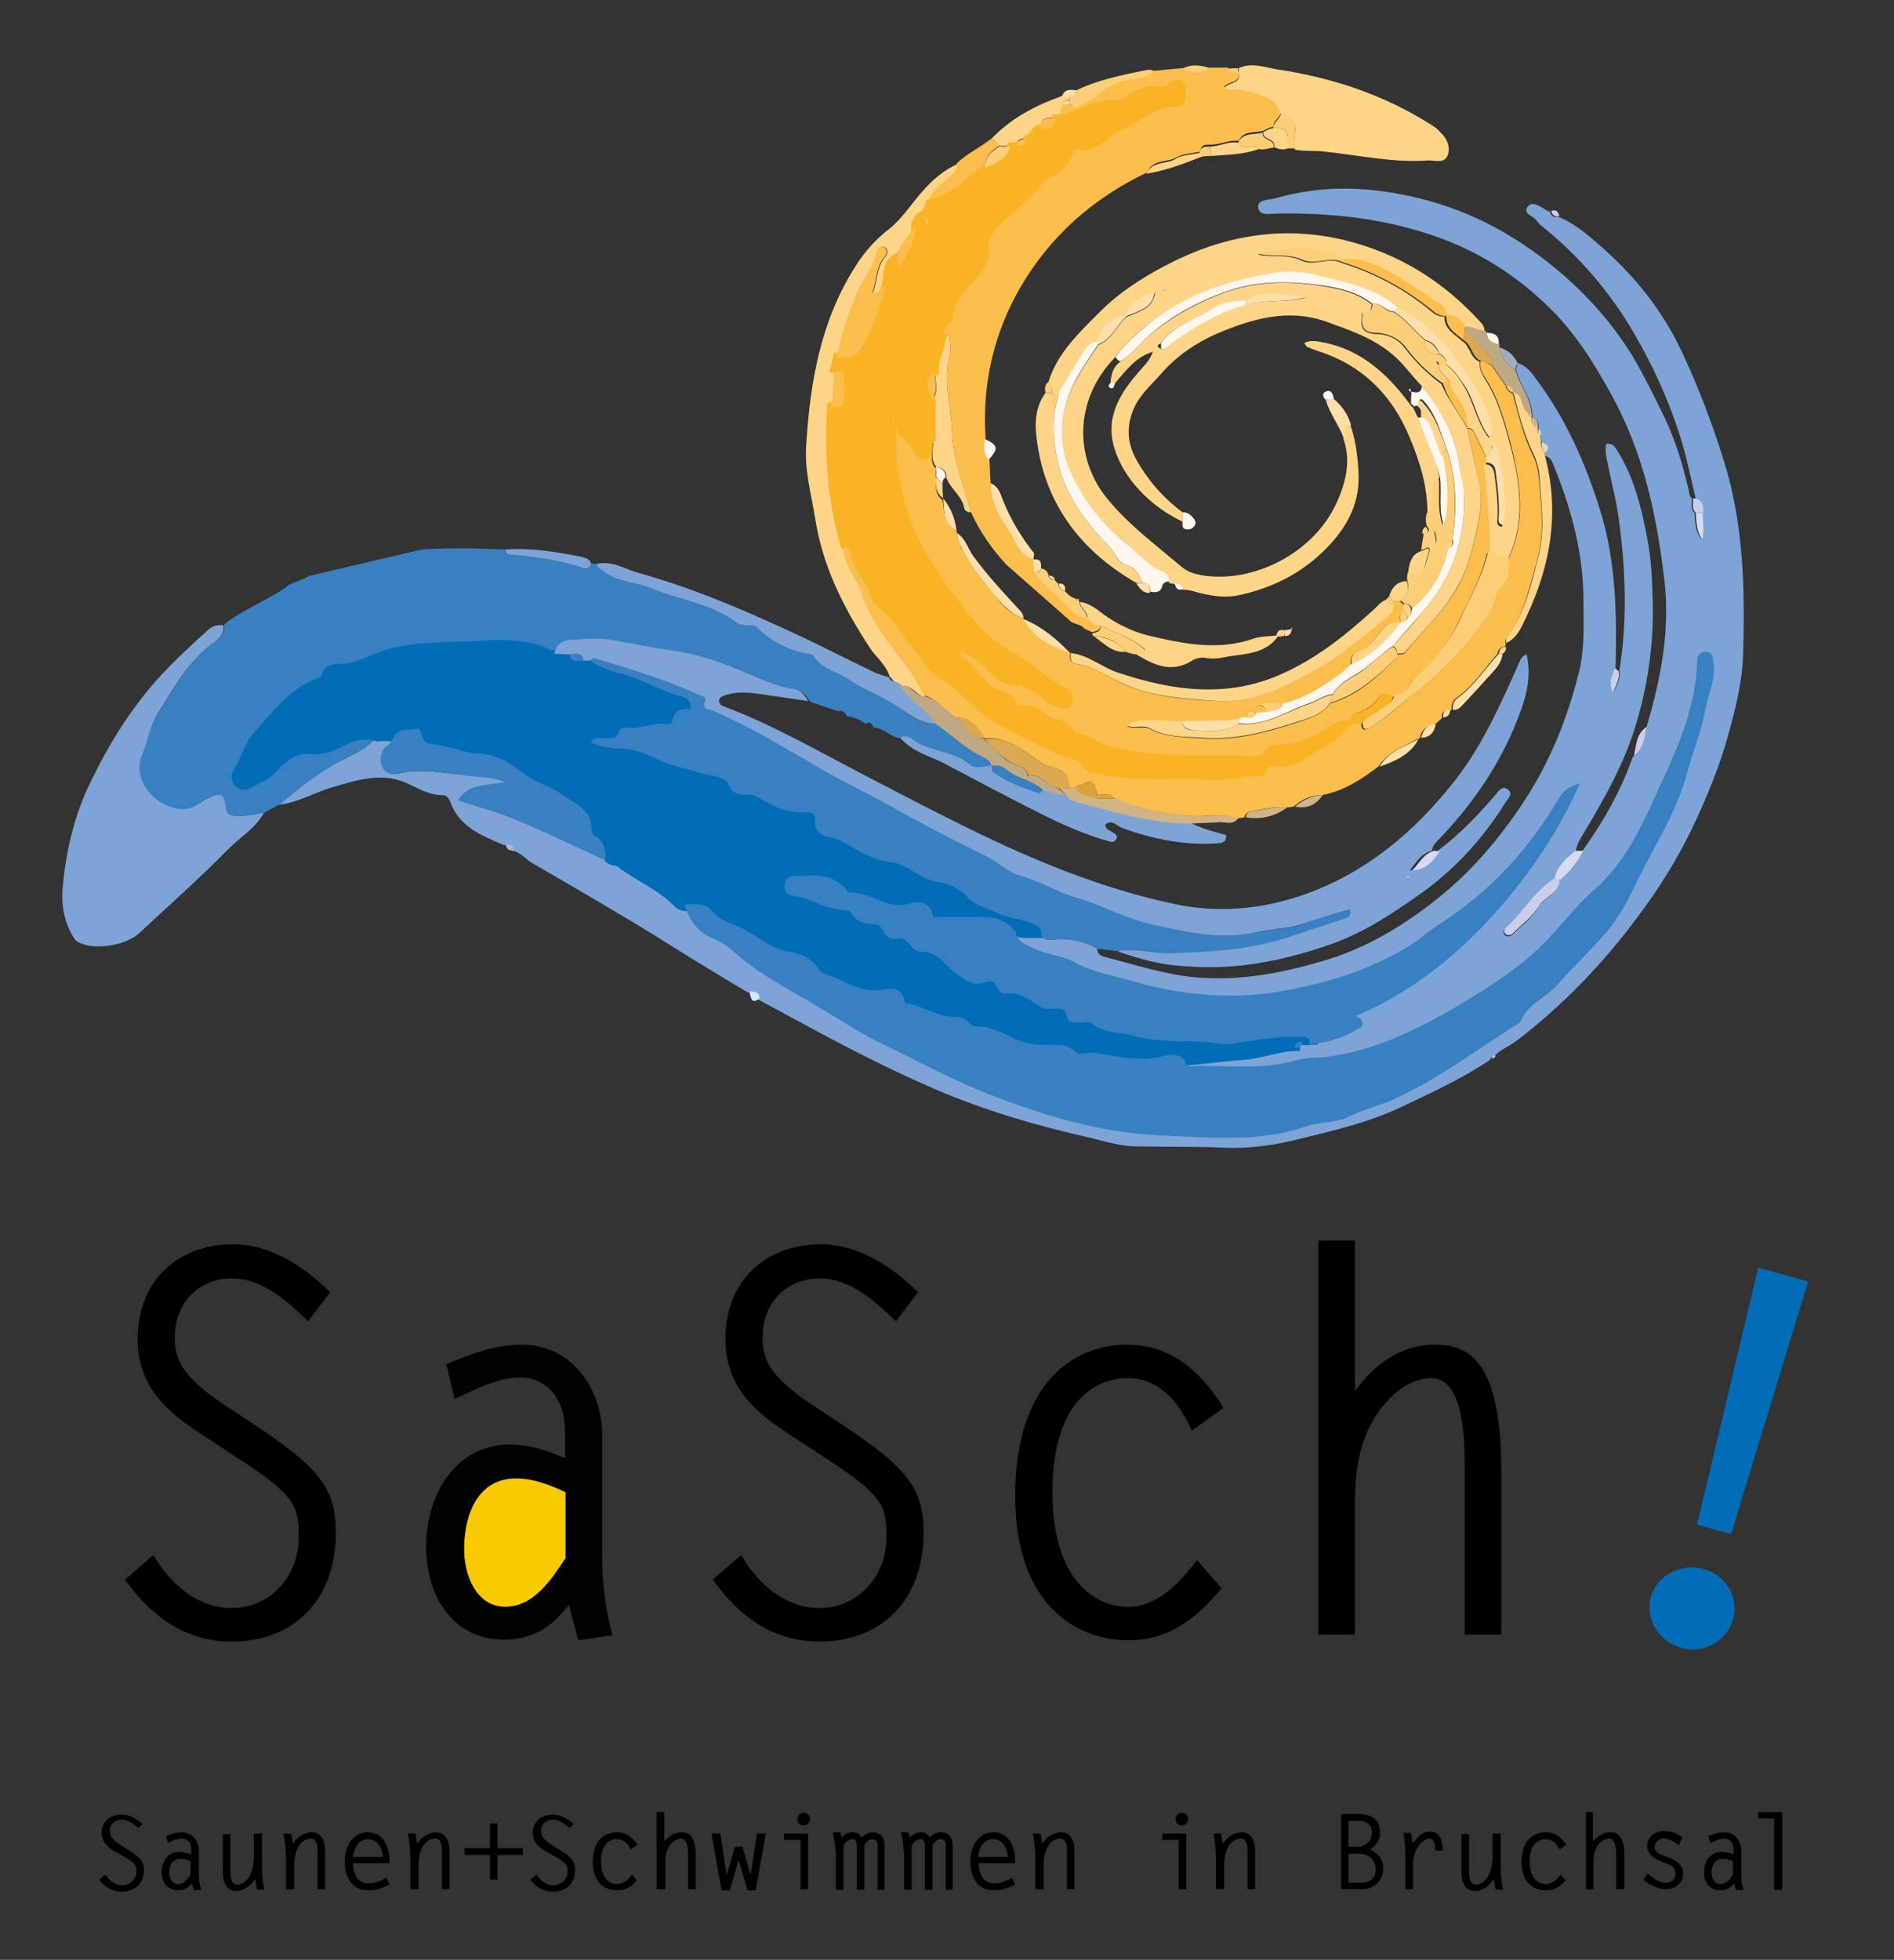 <?xml version="1.0" encoding="utf-8"?>
<!-- Generator: Adobe Illustrator 19.0.0, SVG Export Plug-In . SVG Version: 6.00 Build 0)  -->
<svg version="1.1" id="Ebene_1" xmlns="http://www.w3.org/2000/svg" xmlns:xlink="http://www.w3.org/1999/xlink" x="0px" y="0px"
	 viewBox="-147 265.6 300 310.3" style="enable-background:new -147 265.6 300 310.3;" xml:space="preserve">
<rect x="-147" y="265.6" width="300" height="310.3" fill="#333333" stroke="none"/>
<style type="text/css">
	.st0{fill:#F9CA00;}
	.st1{fill:none;}
	.st2{fill:#020202;}
	.st3{fill:#006DB6;}
	.st4{fill:#7EA4D7;}
	.st5{fill:#3880C2;}
	.st6{fill:#FBBE4C;}
	.st7{fill:#FED588;}
	.st8{fill:#FFF7EE;}
	.st9{fill:#FDCE78;}
	.st10{fill:#BFA884;}
	.st11{fill:#FEDFAA;}
	.st12{fill:#D8DBF0;}
	.st13{fill:#9DAEC1;}
	.st14{fill:#C9CEEA;}
	.st15{fill:#CCEAFC;}
	.st16{fill:#B3B1D9;}
	.st17{fill:#006DB6;stroke:#006DB6;stroke-miterlimit:10;}
	.st18{fill:#3880C2;stroke:#3880C2;stroke-miterlimit:10;}
	.st19{fill:#E3D3BA;}
	.st20{fill:#D1B385;}
	.st21{fill:#F9B325;stroke:#F9B325;stroke-miterlimit:10;}
	.st22{fill:#F9B325;}
	.st23{fill:#DCA952;}
	.st24{fill:#ECC47F;}
	.st25{fill:#D8A43A;}
</style>
<g>
	<path d="M-98.2,474.8c-3.4-3.3-7.3-6.8-12.1-6.8c-5,0-9,3.7-9,9.2c0,3.2,0.5,6,8.1,11l4.4,2.9c10.2,6.8,13,10,13,17.1
		c0,10.8-6.7,17.3-16.5,17.3c-7.2,0-12.6-3.8-16.9-9.8l4.5-3.9c2.7,4.7,7.1,8.4,12.4,8.4c5.8,0,10.6-4.7,10.6-11.2
		c0-4.9-0.3-6.6-10.2-12.9l-5-3.3c-5.5-3.5-10.3-7.6-10.3-15.2c0-9.5,6.7-15,15.1-15c5.8,0,11.2,3.4,15.4,7.6L-98.2,474.8z"/>
	<g>
		<path class="st0" d="M-73.5,510.9c0,4.2,2,9.1,6.5,9.1s7.2-4.1,9.6-7.7v-10.4c-2.5-1.2-5.1-2.2-7.9-2.2
			C-71.2,499.7-73.5,505.2-73.5,510.9z"/>
		<g>
			<path class="st1" d="M-73.5,510.9c0,4.2,2,9.1,6.5,9.1s7.2-4.1,9.6-7.7v-10.4c-2.5-1.2-5.1-2.2-7.9-2.2
				C-71.2,499.7-73.5,505.2-73.5,510.9z"/>
			<g>
				<path class="st1" d="M-73.5,510.9c0,4.2,2,9.1,6.5,9.1s7.2-4.1,9.6-7.7v-10.4c-2.5-1.2-5.1-2.2-7.9-2.2
					C-71.2,499.7-73.5,505.2-73.5,510.9z"/>
				<path class="st2" d="M-51.6,512.5V493c0-7.5-4.8-14.5-12.7-14.5c-4.3,0-8,1.4-12,3.1l1.3,5.5c3.3-1.5,6.8-3.4,10.4-3.4
					c4.3,0,7.1,3.5,7.1,8.5v4.3c-2.6-1.2-5.6-2.2-8.7-2.2c-8.4,0-13.3,7.6-13.3,16.2c0,8,4.4,14.7,12.3,14.7c4.3,0,7.5-1.8,10.3-5.5
					l1.5,5.6l5.4-0.8C-51,520.9-51.6,516.7-51.6,512.5z M-57.4,512.3c-2.4,3.6-5.1,7.7-9.6,7.7s-6.5-4.9-6.5-9.1
					c0-5.7,2.3-11.3,8.2-11.3c2.8,0,5.4,1,7.9,2.2V512.3z"/>
			</g>
		</g>
	</g>
	<path d="M-5.1,474.8c-3.4-3.3-7.3-6.8-12.1-6.8c-5,0-9,3.7-9,9.2c0,3.2,0.5,6,8.1,11l4.4,2.9c10.2,6.8,13,10,13,17.1
		c0,10.8-6.7,17.3-16.5,17.3c-7.2,0-12.6-3.8-16.9-9.8l4.5-3.9c2.7,4.7,7.1,8.4,12.4,8.4c5.8,0,10.6-4.7,10.6-11.2
		c0-4.9-0.3-6.6-10.2-12.9l-5-3.3c-5.5-3.5-10.3-7.6-10.3-15.2c0-9.5,6.7-15,15.1-15c5.8,0,11.2,3.4,15.4,7.6L-5.1,474.8z"/>
	<path d="M46.5,517.1c-4.2,4.9-8.4,8.2-14.8,8.2c-7.7,0-17.9-5.1-17.9-22.9c0-18,9.4-23.9,17.7-23.9c6.8,0,11.6,4,15.3,10l-5,3.6
		c-2.1-4.5-5.1-8.3-10.2-8.3c-5.9,0-11.9,4.7-11.9,18c0,14,6.7,18.2,12,18.2c4.6,0,8.2-3.8,10.9-7.4L46.5,517.1z"/>
	<path d="M61.8,462h5.8v23.9c3-4.3,7.4-7.4,12.5-7.4c5,0,10.7,1.7,10.7,20.1v25.8H85v-26.3c0-4.1,0-14.3-5.3-14.3
		c-4.3,0-8.2,4.2-10,8.2c-2.3,5-2.1,10.1-2.1,15.7v16.7h-5.8V462z"/>
</g>
<g>
	<path d="M-125.1,555c-0.7-0.6-1.6-1.3-2.6-1.3c-1.1,0-1.9,0.7-1.9,1.8c0,0.6,0.1,1.2,1.7,2.2l0.9,0.6c2.2,1.3,2.8,2,2.8,3.4
		c0,2.1-1.4,3.4-3.5,3.4c-1.5,0-2.7-0.7-3.6-1.9l1-0.8c0.6,0.9,1.5,1.7,2.6,1.7c1.2,0,2.3-0.9,2.3-2.2c0-1-0.1-1.3-2.2-2.5l-1.1-0.6
		c-1.2-0.7-2.2-1.5-2.2-3c0-1.9,1.4-2.9,3.2-2.9c1.2,0,2.4,0.7,3.3,1.5L-125.1,555z"/>
	<path d="M-120.7,556.3c0.8-0.3,1.6-0.6,2.5-0.6c1.7,0,2.7,1.4,2.7,2.9v3.8c0,0.8,0.1,1.6,0.4,2.4l-1.2,0.1l-0.3-1.1
		c-0.6,0.7-1.3,1.1-2.2,1.1c-1.7,0-2.6-1.3-2.6-2.9c0-1.7,1-3.2,2.8-3.2c0.7,0,1.3,0.2,1.9,0.4v-0.8c0-1-0.6-1.7-1.5-1.7
		c-0.8,0-1.5,0.4-2.2,0.7L-120.7,556.3z M-116.7,560.3c-0.5-0.2-1.1-0.4-1.7-0.4c-1.3,0-1.8,1.1-1.8,2.2c0,0.8,0.4,1.8,1.4,1.8
		c1,0,1.5-0.8,2-1.5V560.3z"/>
	<path d="M-106.7,555.9h1.2v4.3c0,1.5,0,3.1,0.4,4.6h-1.2l-0.3-1.7c-0.6,1-1.8,1.9-2.9,1.9c-1.6,0-2.2-1.3-2.2-2.9v-6.1h1.2v5.8
		c0,0.8,0,2.2,1.1,2.2c1.2,0,2.6-1.4,2.6-4.4V555.9z"/>
	<path d="M-100.5,564.7h-1.2v-4.4c0-1.5-0.1-3-0.4-4.4h1.2l0.3,1.6c0.6-1,1.8-1.8,3-1.8c1.4,0,2.1,1.3,2.1,2.8v6.2h-1.2v-5.9
		c0-0.8,0-2.1-1.1-2.1c-1.2,0-2.6,1.2-2.6,4.3V564.7z"/>
	<path d="M-91.1,560.6c0.1,2.4,1.2,3.2,2.5,3.2c1,0,1.9-0.4,2.8-0.9l0.5,1.1c-1.1,0.5-2.2,0.9-3.4,0.9c-2.6,0-3.7-2.2-3.7-4.5
		c0-2.3,1.1-4.7,3.7-4.7c2.9,0,3.4,3.3,3.4,4.2v0.7H-91.1z M-86.4,559.6c0-1.5-0.9-2.8-2.3-2.8s-2.1,1.1-2.4,2.8H-86.4z"/>
	<path d="M-80.8,564.7H-82v-4.4c0-1.5-0.1-3-0.4-4.4h1.2l0.3,1.6c0.6-1,1.8-1.8,3-1.8c1.4,0,2.1,1.3,2.1,2.8v6.2H-77v-5.9
		c0-0.8,0-2.1-1.1-2.1c-1.2,0-2.6,1.2-2.6,4.3V564.7z"/>
	<path d="M-64.2,559.3h-4v3.9h-1.2v-3.9h-4v-1.1h4v-3.9h1.2v3.9h4V559.3z"/>
	<path d="M-56.8,555c-0.7-0.6-1.6-1.3-2.6-1.3c-1.1,0-1.9,0.7-1.9,1.8c0,0.6,0.1,1.2,1.7,2.2l0.9,0.6c2.2,1.3,2.8,2,2.8,3.4
		c0,2.1-1.4,3.4-3.5,3.4c-1.5,0-2.7-0.7-3.6-1.9l1-0.8c0.6,0.9,1.5,1.7,2.6,1.7c1.2,0,2.3-0.9,2.3-2.2c0-1-0.1-1.3-2.2-2.5l-1.1-0.6
		c-1.2-0.7-2.2-1.5-2.2-3c0-1.9,1.4-2.9,3.2-2.9c1.2,0,2.4,0.7,3.3,1.5L-56.8,555z"/>
	<path d="M-46.1,563.3c-0.9,1-1.8,1.6-3.2,1.6c-1.6,0-3.8-1-3.8-4.5c0-3.5,2-4.7,3.8-4.7c1.5,0,2.5,0.8,3.3,2l-1.1,0.7
		c-0.4-0.9-1.1-1.6-2.2-1.6c-1.3,0-2.5,0.9-2.5,3.5c0,2.8,1.4,3.6,2.6,3.6c1,0,1.7-0.7,2.3-1.5L-46.1,563.3z"/>
	<path d="M-43,552.5h1.2v4.7c0.6-0.8,1.6-1.5,2.7-1.5c1.1,0,2.3,0.3,2.3,3.9v5.1h-1.2v-5.2c0-0.8,0-2.8-1.1-2.8
		c-0.9,0-1.8,0.8-2.1,1.6c-0.5,1-0.4,2-0.4,3.1v3.3H-43V552.5z"/>
	<path d="M-34.3,555.9h1.4l1,6.6h0l1.3-4.5h1.2l1.3,4.5h0l1-6.6h1.4l-1.6,9h-1.3l-1.4-4.8l-1.4,4.8h-1.3L-34.3,555.9z"/>
	<path d="M-20.3,556.9h-2.5v-1h3.8v8.8h-1.2V556.9z M-18.7,553.6c0,0.6-0.5,1-1,1c-0.6,0-1-0.4-1-1c0-0.6,0.5-1,1-1
		C-19.2,552.6-18.7,553-18.7,553.6z"/>
	<path d="M-14.7,558.6c0-1.2-0.2-2-0.4-2.9h1.2l0.2,0.8c0.5-0.5,1-0.8,1.7-0.8c0.8,0,1,0.2,1.5,0.8c0.5-0.5,1-0.8,1.7-0.8
		c1.2,0,1.9,0.8,1.9,2v7.1H-8v-7.1c0-0.6-0.3-0.9-0.8-0.9c-0.6,0-1,0.5-1.3,0.9v7.1h-1.2v-7c0-0.5-0.1-1-0.7-1
		c-0.6,0-1.2,0.5-1.4,1.1v6.9h-1.2V558.6z"/>
	<path d="M-3.9,558.6c0-1.2-0.2-2-0.4-2.9h1.2l0.2,0.8c0.5-0.5,1-0.8,1.7-0.8c0.8,0,1,0.2,1.5,0.8c0.5-0.5,1-0.8,1.7-0.8
		c1.2,0,1.9,0.8,1.9,2v7.1H2.8v-7.1c0-0.6-0.3-0.9-0.8-0.9c-0.6,0-1,0.5-1.3,0.9v7.1h-1.2v-7c0-0.5-0.1-1-0.7-1
		c-0.6,0-1.2,0.5-1.4,1.1v6.9h-1.2V558.6z"/>
	<path d="M8,560.6c0.1,2.4,1.2,3.2,2.5,3.2c1,0,2-0.4,2.8-0.9l0.5,1.1c-1.1,0.5-2.2,0.9-3.4,0.9c-2.6,0-3.7-2.2-3.7-4.5
		c0-2.3,1.1-4.7,3.7-4.7c2.9,0,3.4,3.3,3.4,4.2v0.7H8z M12.6,559.6c0-1.5-0.9-2.8-2.3-2.8c-1.4,0-2.1,1.1-2.4,2.8H12.6z"/>
	<path d="M18.2,564.7H17v-4.4c0-1.5-0.1-3-0.4-4.4h1.2l0.3,1.6c0.6-1,1.8-1.8,3-1.8c1.4,0,2.1,1.3,2.1,2.8v6.2H22v-5.9
		c0-0.8,0-2.1-1.1-2.1c-1.2,0-2.6,1.2-2.6,4.3V564.7z"/>
	<path d="M39.6,556.9h-2.5v-1h3.8v8.8h-1.2V556.9z M41.2,553.6c0,0.6-0.5,1-1,1c-0.6,0-1-0.4-1-1c0-0.6,0.5-1,1-1
		C40.7,552.6,41.2,553,41.2,553.6z"/>
	<path d="M46.8,564.7h-1.2v-4.4c0-1.5-0.1-3-0.4-4.4h1.2l0.3,1.6c0.6-1,1.8-1.8,3-1.8c1.4,0,2.1,1.3,2.1,2.8v6.2h-1.2v-5.9
		c0-0.8,0-2.1-1.1-2.1c-1.2,0-2.6,1.2-2.6,4.3V564.7z"/>
	<path d="M65.4,564.7v-11.9h2.5c1.4,0,3.7,0.2,3.7,3c0,1.1-0.6,2-1.6,2.6c1.4,0.7,2.1,1.6,2.1,3.1c0,1.7-1.3,3.2-3.3,3.2H65.4z
		 M66.6,558h1.4c1.1,0,2.3-0.8,2.3-2.2c0-2-1.7-1.9-2.4-1.9h-1.3V558z M68.7,563.7c1.1,0,2.2-0.6,2.2-2.1c0-1.3-0.8-2.5-2.7-2.5
		h-1.6v4.6H68.7z"/>
	<path d="M76.8,564.7h-1.2v-5.1c0-1.5-0.1-2.7-0.3-3.8h1.2l0.3,1.7c0.7-1,1.4-1.9,2.7-1.9c1.7,0,2,1.6,2,3h-1.2
		c0-0.7,0.1-1.9-0.9-1.9c-0.9,0-2.6,1.4-2.6,4.3V564.7z"/>
	<path d="M89.5,555.9h1.2v4.3c0,1.5,0,3.1,0.4,4.6h-1.2l-0.3-1.7c-0.6,1-1.8,1.9-2.9,1.9c-1.6,0-2.2-1.3-2.2-2.9v-6.1h1.2v5.8
		c0,0.8,0,2.2,1.1,2.2c1.2,0,2.6-1.4,2.6-4.4V555.9z"/>
	<path d="M101,563.3c-0.9,1-1.8,1.6-3.2,1.6c-1.6,0-3.8-1-3.8-4.5c0-3.5,2-4.7,3.8-4.7c1.5,0,2.5,0.8,3.3,2l-1.1,0.7
		c-0.4-0.9-1.1-1.6-2.2-1.6c-1.3,0-2.5,0.9-2.5,3.5c0,2.8,1.4,3.6,2.6,3.6c1,0,1.7-0.7,2.3-1.5L101,563.3z"/>
	<path d="M104.1,552.5h1.2v4.7c0.6-0.8,1.6-1.5,2.7-1.5c1.1,0,2.3,0.3,2.3,3.9v5.1H109v-5.2c0-0.8,0-2.8-1.1-2.8
		c-0.9,0-1.8,0.8-2.1,1.6c-0.5,1-0.4,2-0.4,3.1v3.3h-1.2V552.5z"/>
	<path d="M118.9,557.7c-0.7-0.5-1.5-1-2.4-1c-0.7,0-1.4,0.5-1.4,1.3c0,0.9,1,1.3,1.7,1.5c1.4,0.5,2.8,1.1,2.8,2.8
		c0,1.5-1.3,2.4-2.7,2.4c-1.3,0-2.7-0.7-3.6-1.5l0.7-1c0.7,0.7,1.8,1.5,2.9,1.5c0.8,0,1.5-0.5,1.5-1.4c0-1.2-0.9-1.5-1.8-1.8
		c-1.3-0.5-2.7-1.1-2.7-2.7c0-1.3,1.2-2.3,2.7-2.3c1.1,0,2,0.4,2.9,1L118.9,557.7z"/>
	<path d="M123.6,556.3c0.8-0.3,1.6-0.6,2.5-0.6c1.7,0,2.7,1.4,2.7,2.9v3.8c0,0.8,0.1,1.6,0.4,2.4l-1.2,0.1l-0.3-1.1
		c-0.6,0.7-1.3,1.1-2.2,1.1c-1.7,0-2.6-1.3-2.6-2.9c0-1.7,1-3.2,2.8-3.2c0.7,0,1.3,0.2,1.9,0.4v-0.8c0-1-0.6-1.7-1.5-1.7
		c-0.8,0-1.5,0.4-2.2,0.7L123.6,556.3z M127.6,560.3c-0.5-0.2-1.1-0.4-1.7-0.4c-1.3,0-1.8,1.1-1.8,2.2c0,0.8,0.4,1.8,1.4,1.8
		c1,0,1.5-0.8,2-1.5V560.3z"/>
	<path d="M134,553.5h-2.5v-1h3.8v12.3H134V553.5z"/>
</g>
<g>
	<path class="st3" d="M122.8,514c3.5,0.9,5.7,4.4,4.7,8c-1,3.5-4.7,5.5-8.2,4.5c-3.5-1-5.8-4.5-4.8-8.1
		C115.5,514.9,119.3,513.1,122.8,514z M127.2,508.5l-5.4-1.5l9.7-40.7l7.9,2.2L127.2,508.5z"/>
</g>
<path id="XMLID_319_" class="st4" d="M113.8,380.7c2.3-7.7,3.8-15.5,2.8-23.5c-1.2-10.1-3.3-19.9-8.3-29c-2.8-5.1-5.8-9.9-9.9-13.9
	c-5.1-5-11-8.8-17.8-11.2c-8.2-2.9-16.5-3.8-25.1-3.7c-1.2,0-3,0.5-3.2-0.9c-0.2-1.4,1.7-1.2,2.7-1.5c7.6-2.2,15.1-1.9,22.8,0
	c8.7,2.1,16.2,6.4,22.9,12.2c4.2,3.7,7.9,7.9,10.9,12.8c1.9,3.2,3.5,6.5,5.1,9.8c1.7,3.6,2.9,7.5,3.8,11.5c0.1,0.5,0.1,0.9,0.5,1.2
	c0,0.8-0.3,1.6,0.4,2.3c0.1,1.4,0.1,2.9,1.1,4.2c0.3-1.5,0.1-2.9,0.1-4.2c0.1-0.9,0.1-1.8-1-2.2c-0.8-3.4-1.5-6.9-2.6-10.3
	c-1.8-5.6-4.2-10.8-7.1-15.8c-3.8-6.6-8.8-12.4-14.8-17.2c-0.4-0.3-0.6-0.7-0.9-1c-0.6-0.6-2-0.9-1.2-2c0.7-0.9,1.7-0.1,2.5,0.3
	c0.3,0.2,0.6,0.4,1,0.5c0.2,0.7,0.6,1,1.3,0.8c2.4,1,4.4,2.6,6.3,4.3c5.5,4.7,10.1,10.3,13.2,16.9c2.7,5.7,4.9,11.5,6.8,17.6
	c3.1,10,3.3,20.2,3,30.5c-0.1,4.1-1.1,8.2-2.2,12.2c-1.4,5.3-3.5,10.3-5.8,15.2c-2.4,5-5.4,9.8-8.8,14.3
	c-5.5,7.4-11.8,13.9-19.1,19.5c-1.2,0.9-2.6,1.4-3.6,2.5c-0.3,0-0.5,0.2-0.6,0.5c-4.4,3-9.3,5.2-14.1,7.5c-5.1,2.4-10.6,3.7-16,5
	c-3.9,1-8,1.6-12.1,1.4c-4.5-0.2-9.1-0.1-13.7-0.2c-2.6,0-5.1-0.8-7.6-1.4c-8.4-1.9-16.6-4.3-24.5-7.7c-6.9-3-13.6-6.4-20.2-10
	c-2.6-1.4-5.2-2.8-7.8-4.2c0-1.1-0.9-1-1.6-1.1c-4.7-2.8-9.3-5.6-13.9-8.5c-6.6-4.1-13.4-8-20.1-11.9c-1.1-0.6-1.9-1.8-3.3-2
	c-0.1-0.7-0.5-1.1-1.3-0.9c-3.5-1.5-7.1-2.9-8.5-6.9c-0.2-0.5-0.5-1-1.2-1c-1.8,0-3.4-0.8-5-1.6c-4.2-2.2-8.2-0.9-12.3,0.3
	c-2.9,0.8-5.6,2.5-8.6,2.8c1.2-1,2.4-2,3.7-3c1.5-1.2,3.1-2.3,4.9-3.3c2.2-1.3,4.8-2.1,6.5-4.1c0.7-0.3,1.9-0.3,2.8,0
	c0.1,0.9-0.8,1.1-1.2,1.7c-0.7,0.9-0.6,2-0.2,2.9c0.4,0.8,1.4,1,2.2,0.9c3.8-0.9,7.5-0.1,11.3,0.3c1.9,0.2,3.9,0.1,6.3,1.2
	c-3.2,0.7-6.2-0.1-7.9,2.7c3.1,1,6.1,1.8,9,3c4.8,2,9.4,4.2,14.1,6.4c0.4,0.8,1.4,0.4,1.9,0.9c3,2.3,6.6,3.7,9.3,6.5
	c0.6,0.6,1.4,0.4,2.1,0.5c0.7,2,2,3.5,4,4.3c1.2,0.4,2.2,1.1,3.1,1.9c4.1,3.8,9.1,6.2,13.7,9c3.3,2,6.7,4.2,10.4,6
	c3.7,1.7,7.3,3.7,11,5.4c4.8,2.3,9.8,4.2,15,5.7c5.9,1.8,12,3,18.2,3.2c7.5,0.2,15.1,1,22.4-1.5c2.1-0.7,4.6-0.5,6.4-1.4
	c2.6-1.3,5.5-1.9,8.1-3.2c6.8-3.3,12.8-7.7,19-11.7c1.1-2.8,4-3.9,5.9-5.9c2.3-2.6,4.9-5.1,7.2-7.7c2.1-2.3,3.8-5.5,5.3-8.5
	c2.7-5.7,6.2-11,8-17.3c0.9-3.4,2.3-6.7,2.9-10.2c0.4-2.3,1.6-4.4,1.2-6.8c-0.1-0.6,0.1-1.4-0.9-1.4c-0.7,0.1-0.7,0.7-0.7,1.3
	c-0.3,6.6-2.8,12.7-5.4,18.5c-2.9,6.3-5.5,12.9-11.1,17.8c-3.1,2.7-5.5,6.1-8.5,9c-4.2,4.1-9.2,7.1-14.2,10
	c-6.1,3.6-12.6,6.6-19.8,7.5c-1.6,0.2-3.2,0.1-4.7,0.5c-5.6,1.6-11.2,0.8-16.9,1c-0.8,0-1.5-0.2-1.5-1.2c3.2-0.1,6.3-0.7,9.5-0.9
	c2.9-0.2,5.5-1.4,8.3-1.4c0.7,0.1,1.1-0.2,1.2-0.9c0.5,0,1.1-0.1,1.6-0.1c2.7-0.4,5.3-1.2,7.6-2.6c0.1-1.1-1.3-0.5-1.2-1.6
	c8-3.2,14.7-8.3,20.8-14.7c6-6.3,10.8-13.1,14.4-21c-1.1,0.4-1.6,1.1-2.1,2c-4.4,7.4-9.9,13.7-17.1,18.6c-1.5,1-3,2-4.4,3.1
	c-2.6,2.1-5.6,3.5-8.5,4.8c-4.1,1.8-8.5,2.9-12.9,3.8c-8.6,1.6-16.9,1-25.1-1.4c-3.1-0.9-6.4-1.3-9.4-3.1c-1.6-0.9-4.1-1.1-6-2
	c-1.3-0.6-3.1-1.1-3.4-3c1.5,0.4,3,0.2,4.5,0.2c0.7,1,1.7,0.6,2.6,0.6c2.3-0.1,4.3,0.4,6.3,1.5c0,0.8,0.5,1.1,1.2,1.3
	c4.6,1.2,9.2,2.7,14,3.2c7.1,0.7,14-0.6,20.7-2.6c6.5-1.9,12.4-5.4,17.7-9.6c5.6-4.4,10.2-9.8,14.1-15.8c4-6.1,6.7-12.8,8.5-19.9
	c1.1-4.1,0.8-8.3,0.8-12.4c-0.1-7.4-2.1-14.4-4.9-21.2c-0.3-0.6-0.6-0.9-1.2-1c0-0.1,0-0.3,0-0.4c0.9-0.9,0.6-1.5-0.5-1.8
	c-0.1-0.3-0.1-0.6-0.2-1c0.2-0.5,0.1-0.9-0.3-1.2l0,0c0-0.8,0-1.5-1-1.7l0,0c0.1-0.2,0.1-0.3,0-0.5c-0.1-2.7-2-4.6-2.6-7.1
	c0.1-0.3,0.2-0.6,0.3-1c1.5,0.4,2.4,1.8,3.2,2.9c4.5,6.1,7.5,12.9,9.8,20.2c2.6,8.3,2.7,16.6,2.5,25.1c-0.4,1.2-1.1,2.3-0.3,3.9
	c0.6-1.3,1.1-2.2,0.9-3.4c1.3-8,1-16.1-0.1-24.1c-0.4-3-1.2-5.9-1.8-8.9c-0.2-1-0.4-2-0.2-2.9c1.1-0.2,1.4,0.5,1.8,1.1
	c2.6,4.2,3.8,8.9,4.7,13.8c0.7,3.5,0.8,7,0.9,10.5c0.1,6.1-0.7,12.1-2.4,18.1c-1.9,6.8-5.3,12.7-8.9,18.7c-0.4,0.7-0.8,1.4-0.9,2.3
	c-1.5,1.2-2.9,2.4-3.4,4.4c-3.1,2-4.9,5.4-7.7,7.8c-0.3,0.2-0.5,0.6-0.2,1c0.4,0.4,0.9,0.3,1.2,0c1.5-1.4,3.2-2.7,4.2-4.4
	c0.9-1.6,3.3-2,3.2-4.2c1.6-1.2,2.8-2.8,3.7-4.6c3.3-4.6,6.1-9.5,8-14.9C113.3,384.2,113.6,382.5,113.8,380.7z"/>
<path id="XMLID_1_" class="st5" d="M-80.2,352.6c4.4-0.3,8.8-0.2,13.2,0c0.1,0.3,0.2,0.7,0.7,0.8c4,0.3,8.1,0.9,11.9,2.2
	c0.5,0.2,0.8-0.3,1-0.8c0.3,0,0.7,0.1,1,0.1c0.1,0.5,0.6,0.7,0.9,1c2.3,1.9,5.3,1.8,7.9,2.9c4.4,1.8,9.3,2.5,13.3,5.3
	c0.6,0.5,1.4,0.5,2.1,0.5c0.5,0,0.9,0,1.3,0.4c2.2,2.2,4.8,3.5,7.8,4.1c0.5,0.1,0.9,0,1.2,0.5c1.3,2,3.6,2.4,5.5,3.6
	c2.4,1.5,5,2.4,7.4,4.1c1.8,1.3,3.8,3,6.4,2.9c2.5,1.7,4.6,3.9,7.4,5.2c0.6,0.3,1.3,0.7,1.5,1.5c-1.2,0.1-2.7,0.6-3.5-0.1
	c-2.7-2.3-6.4-2-9.1-4c-0.5-0.3-1.2-0.8-2-0.3c-1.6-0.1-2.7-1.7-4.3-1.7c-0.3-0.6-0.6-1-1.3-0.6c-0.9-0.7-1.9-1.1-3-1.2
	c-0.2-0.6-0.6-1-1.4-0.8c-1.5-0.5-2.9-1-4.4-1.5c-0.5-0.9-1.2-1.7-2.2-1.9c-2.8-0.4-5.3-1.7-7.9-2.7c-3.5-1.3-6.9-2.6-10.7-3.3
	c-3.4-0.6-6.8-1.2-10.3-1.8c-2.2-0.4-4.4-0.1-6.6,0c-1.3,0.1-2.2,0.9-2.5,2.2c-0.4,0-0.8,0.1-1.1,0c-3.3-1.6-7-1.7-10.4-1.5
	c-5.1,0.3-10.2,0-15.2,1.4c-2.7,0.7-5.1,2.5-8,2.3c-0.8,0-1.7,0.3-2,1.3c-0.2,0.7-0.6,0.9-1.3,1.2c-4.1,1.6-6.7,5.1-9.5,8.1
	c-1.4,1.5-2.1,4.1-3.3,6.1c-0.4,0.7-0.3,1.2,0.2,1.7s1,0.8,1.7,0.4c1.3-0.8,2.8-1.1,3.9-2.4c1.5-1.6,3.4-3.4,5.8-3.1
	c2,0.2,3.3-0.5,4.9-1.4c1.5-1.1,3.7-1.5,5.7-0.8c-1.7,2-4.3,2.8-6.5,4.1c-1.7,1-3.3,2.1-4.9,3.3c-1.3,1-2.5,2-3.7,3
	c-0.9,0.5-1.7,0.9-2.6,1.4c-1.5,0.2-2.9,0.6-4.4,0.5c-1.2-0.1-1.8-0.3-1.9-1.7c-0.2-1.9-0.6-2-2.5-1.2c-1.2,0.6-2.1,1.8-3.5,1.9
	c-3.8,0.3-9.1-3.9-7.2-8.4c0.9-2.1,1.4-4.8,2.7-6.8c2.3-3.7,4.4-7.5,7.8-10.5c1.1-0.9,2.9-1.6,2.7-3.6l0,0c1.8-1.8,9.3-5.1,10.2-6.3
	c0.8-0.3,1.7-0.7,2.5-1c0.4,0.1,0.6-0.1,0.7-0.4"/>
<path id="XMLID_313_" class="st6" d="M4.5,349.6c0,0.1,0.1,0.3,0.1,0.4c0,1.2,0.6,2.3,1.2,3.3c1.4,2.6,3.4,4.7,5.2,7.1
	c1.1,1.5,2.4,2.5,4.1,3.1l0,0c1.6,3,4.3,4.5,7.4,5.4v0.1c0,0.7-0.2,1.5,0.9,1.7c2.8,0.4,5.1,2.1,7.5,3.2c4.8,2.1,9.8,2.4,14.7,2.7
	c5,0.4,9.7-1.8,14-4c4.9-2.5,9.1-6.1,13.4-9.6c0.6-0.5,0.6-1.1,0.6-1.7c0-0.2,0-0.3,0-0.5c0.4,0,0.7,0,1.1,0
	c0.2,0.2,0.4,0.3,0.6,0.5c0,0.4-0.1,0.7-0.1,1.1c-0.6,0.5-0.5,1.1-0.4,1.8l0,0c-1.2-0.1-2.1,0-3,1.2c-1,1.3-2,2.9-3.8,3.5
	c-0.9,0.3-1.2,1-1,2c-0.8,0.7-1.6,1.4-2.5,2.1c-2.6,1.8-5.3,3.5-8.4,4.2c-1.2-0.3-2.4-0.2-3.7,0c0.7,0.2,1.2,0.6,1.2,1.3
	c-0.5,0.1-1.1,0.1-1.6,0.2c-1-1.3-1.3-0.1-1.7,0.6c-0.3,0.1-0.7,0.1-1,0.2c-3,0.5-6,0.2-9,0.4c-6.5-0.3-7.3-0.3-8.8,0.7
	c1.2,0.5,2.6-0.1,3.6,0.4c2.6,1.4,5.5,1.3,8.3,1.5c5,0.4,9.7-0.8,14.4-2.3c2.2-0.7,4.4-1.3,5.9-3.2c4.3-1.3,7.5-4.2,10.5-7.3
	c0.1-0.1,0.1-0.4,0.1-0.5c0.5,0,1,0.1,1.3-0.3c2.7-3.4,6-6.4,8.2-10.2c1.3-2.2,2-4.6,2.6-7c0.8-3.1,1.6-6.1,0.9-9.4
	c-0.6-2.9-1.2-5.9-1.9-8.8c0.5,0,0.9,0.1,1.1,0.6c0.6,1.3,1.2,2.6,1.8,3.8c0,0.4,0,0.7,0.1,1.1c0.3,4.7,1.1,9.3,0.9,14
	c-0.3,0.1-0.7,0.1-0.8,0.3c-0.9,3.9-2.9,7.3-4.5,10.8c-1.7,3.7-4.2,6.5-7,9.1c-1,0.9-1.5,2.7-3.3,2.7c-0.7,0.3-1.6-1.1-2.2,0
	c-0.9,1.4-2.2,2.1-3.6,2.6c-0.9,0.3-0.9,1-0.9,1.8c-0.9,0-1.8,0-2.6,0.6c-2.8,1.9-5.7,3.3-9.2,3.3c-0.4,0-1,0-1.1,0.2
	c-1.2,2.4-3.4,1.5-5.1,1.5c-7,0.1-14.1,0.4-20.9-1.6c-1.9-0.5-3.3-2.1-5.4-2c-0.4-2.2-2.7-1.7-3.9-2.7c-1.5-1.2-2.8-1.7-4.6-1.6
	c-0.4,0-0.7-0.3-0.8-0.7c-0.2-1-1.1-1.3-1.8-1.5c-3.1-1.1-4.4-4.2-6.9-5.9c-0.4-0.3-0.3-1,0.1-1.6c1.7,0.7,3.2,1.5,4.5,2.9
	s2.7,3.1,5.1,2.5c0.3-0.1,0.6,0.4,1,0.5c2.1,0.5,3.2,2.5,5.3,3.1c0.6,0.1,1.2,0.4,1.5-0.2c0.3-0.6,0.3-1.3-0.4-1.7
	c-3.2-1.6-5.7-4.2-8.8-5.9c-3.4-1.9-6-4.7-8.1-7.5c-2-2.6-3.9-5.4-5.7-8.3c-2.7-4.6-4.1-9.5-4.7-14.7c-0.3-2.1,0.2-4.2-0.5-6.3
	c-0.3-0.8-0.4-1.9,0.4-2.9c0.6,0.4,0.7,0.8,0.6,1.3c-0.2,1.8,0.3,3.3,2,4.3c0.4,0.2,0.6,0.7,0.8,1.1c0.4,0.6,0.5,1.6,1.4,1.5
	c1.3-0.1,0.6-1.3,0.9-2c0.1-0.2,0.3-0.4,0.5-0.7c0.4,1.5-0.6,3.1,0.6,4.5c0,0.5,0,1,0.1,1.6c-0.2,1.3-0.1,2.5,1,3.4l0,0
	C2.6,346.4,2.4,348.5,4.5,349.6z"/>
<path id="XMLID_39_" class="st6" d="M12.4,355c-2.3-2.5-4.2-5.2-5.6-8.3c-1.2-4.2-2.9-8.3-3-12.9c-0.1-3.9-1.5-7.7-0.4-11.7
	c0.3-0.9,0.1-2,0-3c-0.1-0.8-0.7-0.2-1.1-0.2c-0.8-0.6-0.5-1.3,0-1.9c0.4-0.5,1-0.9,1.1-1.6c0.2-3.1,2.8-4.7,4.4-6.9
	c0.8-1,1.4-1.9,1.2-3.1c-0.5-2.6,1.4-4.2,2.9-5.6c1.6-1.5,3.4-2.8,4.9-4.5c0.6-0.7,1-1.7,2.1-2.1c1.7-0.6,2.8-1.9,3.5-3.5
	c0.3-0.6,0.5-1.1,1.1-1c3,0.6,4.6-2.1,6.9-3.1c2.9-1.3,5.3-3.7,8.7-3.7c0.6,0,1.1-0.3,1.1-1c0-0.7,0.3-1.6-0.4-2.1
	c-0.5-0.4-1.1-0.1-1.5,0.3c-0.5,0.5-1.1,0.7-1.8,0.6c-2-0.3-3.6,0.6-5.1,1.6c-0.6,0.4-1.1,0.7-1.7,0.6c-2.4-0.2-4.5,0.8-6.7,1.7
	c-0.8,0.3-1.5,0.7-2.4,0.5c0.2-0.7,0.4-1.4,0.6-2.1c0.4,0,0.7,0,1.1-0.1c0.7,1,1.4,0.3,2.2,0c2.3-0.9,3.8-3,6.4-3.6
	c1.6-0.3,3.4-0.3,4.8-1.5c1.5-0.1,3-0.3,4.5-0.4c1.5,0.7,3,0.8,4.5-0.1c0.9,0,1.9,0,2.8,0c0.3,0.8,1.1,0.5,1.7,0.6
	c0.5,2-1.8,1.5-2.3,2.5c0.9,0.4,1.8,0,2.6,0.2c2.5,0.7,5.4,0.8,6.4,3.9c-0.3,0.8-1.2,1.2-1.2,2.2c-0.6,0-1.1,0.4-1.6,0.6
	c-1.4,0.4-3.1-0.1-3.9,1.6c-1.5-0.2-2.9,0.6-4.4,0.6c-0.8,0-1.6-0.1-1.7,1.1c-1.2,0.3-2.7,0.3-3.7,0.9c-1.5,0.9-3.8,0.2-4.7,2.4
	c-8.6,4.1-15.4,10.1-20.2,18.4c-4.2,7.4-5.9,15.2-5.4,23.5c-0.1,1.2-0.3,2.4,0.6,3.3c0.1,1.3,0.1,2.5,0.2,3.8
	c0.1,2.8,1.3,5.1,2.8,7.3c1.2,1.7,1.6,4,4,4.7v0.1c0.1,0.7,0.1,1.4,0.2,2c1.3,2,3.2,3.3,4.8,4.9c1,1,1.9,2.2,3.5,2.4
	c0.6,0.6,1.2,1.4,2.2,1.1c0,1-0.7,1.1-1.4,1.3c-0.4-0.2-0.9-0.4-1.3-0.6c-0.2-0.6-2.1-0.8-2.3-1.3L12.4,355z"/>
<path class="st7" d="M88.3,337.8c-0.6-1.3-1.2-2.5-1.8-3.8c-0.2-0.5-0.6-0.6-1.1-0.6l0,0c0.1-1.6-0.4-3-1.3-4.4
	c-0.6-0.9-1.5-1.7-1.5-2.9c-0.4-1-1.8-1.4-1.7-2.8l0,0c0.4,0,0.8,0,1.1,0c1.4,1,2.2,2.3,3.1,3.8c1.4,2.5,1.9,5.5,3.7,7.8
	c0.6-0.4,0.5-0.9,0.4-1.3c-0.6-3.1-2.1-5.8-3.8-8.4c-2.9-4.4-6.1-8.5-11.1-10.8c-3.5-3.1-7.9-3.9-12.2-5c-2.6-0.7-5.4-0.9-8-0.4
	c-6.8,1.2-13.3,3.3-18.8,7.6c-2.1,1.6-4.1,3.4-5.7,5.6c-6.5,6.7-6.5,16-1.1,22.5c3.4,4.1,7.6,7.2,11.6,10.6c1.1,1,2.6,1.3,4.1,1.5
	c8.3,0.9,17.3-4.2,20.6-11.8c1.4-3.1,2.2-6.5,1-9.9c0.2-0.8-0.5-2.1,1.1-2.2c0.9,2.6,1.2,5.3,1.3,8.1c0.1,4.9-2.3,8.7-5.6,11.9
	c-3.7,3.6-8.2,5.8-13.2,6.9c-2.2,0.5-4.2,0.2-6.3-0.3c-0.9-0.2-1.8-0.6-2.7-0.5c-0.2-0.6-0.5-1.1-1.3-0.9c-0.3-0.1-0.6-0.1-0.9-0.2
	c-0.2-0.7-0.5-1.3-1.1-1.5c-2.3-0.8-3.7-2.8-5.5-4.1c-3.8-2.9-6.7-6.6-8.8-10.9c-2.7-5.6-2-11.3,1.2-16.6c0.9-1.6,2-3.1,3-4.6
	c2.1-0.8,2.9-3,4.4-4.4c3.6-1.4,4-1.8,4.6-3.8c-2.7,0.9-3.7,1.7-4.7,3.6c-2.4,0.5-3.9,1.9-4.4,4.3c-1.3,0-1.9,1-2.5,2
	c-1.3,2-2.5,4-3.7,6.1c-0.4,0-0.7,0-1.1,0l0,0c0-0.6,0.2-1.3-0.6-1.7c1.4-4.8,5-8.1,8.4-11.5c2.9-2.9,6.5-5.2,10.1-7.1
	c8.9-4.7,18.3-6.5,28.4-4.1c8.6,2.1,15.7,6.5,21.6,13c0.4,0.4,0.7,0.9,0.6,1.5c-1.1,0-2.1-0.8-3.2-0.6c-0.7-1-1.4-1.9-2.9-1.8
	c0-1.1-0.8-1.8-1.5-2.2c-2.7-1.6-5.1-3.6-8-5c-2.2-1.1-4.3-1.9-6.8-1.8c-4.4-2.4-8.9-1.9-13.5-0.8c2.3,0.5,4.7-0.1,6.8,0.9
	c2.2,1.1,4.5-0.7,6.7,0.5c5.1,1.6,9.8,4.1,13.9,7.5c0.7,0.6,1.3,1,2.2,0.9c-0.1,2,1.6,2.8,2.8,3.9c1.3,0.8,1.2,2.7,2.8,3.3
	c-0.1,0.9,0.2,1.7,0.6,2.4c2.2,3.3,3.2,7,4.2,10.7c1.6,6.1,2.5,12.2-0.4,18.2c-1-0.2-2-0.4-2.8-1.1c0.2-4.7-0.6-9.3-0.9-14
	c0.9,0,1.4,0.4,1.6,1.5c0.3,2.3,0.6,4.5,0.5,6.9c0,0.5-0.3,1.4,0.7,1.5c0.8-2.8-0.1-10.5-1.4-12.9C89,336.3,89.8,337.9,88.3,337.8z
	 M37.6,311.2c-0.1,0.1-0.3,0.1-0.4,0.2c0.1,0.1,0.1,0.2,0.2,0.2c0.1,0,0.3-0.1,0.4-0.2C37.7,311.3,37.6,311.2,37.6,311.2z"/>
<path id="XMLID_305_" class="st4" d="M-111.6,364.6c0.2,2-1.7,2.7-2.7,3.6c-3.4,3-5.5,6.8-7.8,10.5c-1.2,2-1.5,4.3-2.4,6.4
	c-1.9,4.5,3,8.9,6.8,8.6c1.5-0.1,2.4-1.1,3.6-1.7c1.8-0.9,2.6-0.9,2.8,1.1c0.1,1.4,0.5,1.6,1.7,1.7c1.5,0.1,2.9-0.3,4.4-0.5
	c-1.3,2.4-3.8,3.9-5.6,5.7c-4.5,4.6-9.4,8.9-14.1,13.3c-2.6,2.4-8.4,2.8-10.2,1.1c-1.6-2.4-2.2-5.1-2-7.9c0.5-6,1.8-11.7,4.5-17.2
	c2.8-5.8,6.1-11.1,10.3-15.9c2.6-2.9,5.4-5.5,8.3-8.1C-113.2,364.6-112.4,364.5-111.6,364.6z"/>
<path class="st7" d="M85.4,333.4c0.6,2.9,1.3,5.9,1.9,8.8c0.7,3.2-0.1,6.2-0.9,9.4c-0.6,2.5-1.3,4.8-2.6,7
	c-2.2,3.9-5.4,6.8-8.2,10.2c-0.3,0.4-0.9,0.2-1.3,0.3c0-0.5-0.1-1-0.7-1.2c1.7-1.9,3.4-3.7,5-5.7c4.4-5.2,6.5-11.2,6.3-18
	c-0.1-1.7-0.5-3.3-0.7-4.9c-0.7-4.8-3-8.8-6-12.6c-1.7-1.7-3-3.7-4.9-5.2c-3.1-2.5-6.7-3.7-10.3-5c-6.1-2.1-11.7-0.4-17.2,1.9
	c-3.4,1.5-6.5,3.6-9,6.5c-1.7,1.9-3.6,3.5-4.5,6.1s-0.6,5,0.6,7.2c1.8,3.3,4.3,6.2,7.4,8.5c0,0.5,0,1,0,1.5c-4.1-2-7.5-5-9.6-8.8
	c-2.7-5.1-2.2-9.3,2.4-14.6c0.9-1.1,2-2,2.5-3.5c-2.7,0.8-4.3,3-6,5c-0.2,0-0.5,0-0.7-0.1c0.1-1.3,0.4-2.5,1.5-3.3
	c1.7-1,2.9-2.7,4.4-4c3.9-3.3,8.4-5.7,13.1-7.3c4.7-1.5,9.6-1.5,14.5-0.7c2.8,0.4,5.6,1.1,7.9,2.9c-0.1,0.7-0.2,1.3-1.1,1.3
	c-0.8,0-0.4,0.3-0.5,0.9c-0.3,2,0.8,2.4,2.3,2.5c1.9,0,3.6,0.9,4.5,2.2c1.7,2.2,3.6,4.1,5.8,5.7C82.3,328.8,84.1,331,85.4,333.4
	L85.4,333.4z M36.8,320.8c0.4,0.2,0.6-0.1,0.9-0.3c3.9-2.8,7.9-5.4,12.6-6.6c3.1-1,6.5-0.3,9.6-1.2c-3.3-0.2-6.6-1.3-9.7,0.6
	c-1.9,0-3.8,0.2-5.4,1.3c-2.7,1.8-6,2.5-8,5.4C36.3,320.2,36.2,320.5,36.8,320.8z"/>
<path id="XMLID_297_" class="st7" d="M-6.1,372.7c-0.5-1.8-2.1-3-3.1-4.5c-4.2-6.4-7.5-12.9-8.7-20.6c-0.6-3.8-1.7-7.6-1.4-11.5
	c0.6-10,2.3-19.8,7.9-28.5c1.4-2.2,3.1-4.1,5.3-5.8c2-1.6,3.5-4,5.3-6c1.5-1.7,3.2-3.2,5.4-4.2c0.2,0.9-0.4,1.4-1,2
	c-1.3,1.2-3.1,2.1-3.4,4.2c-0.1,0.8-0.7,1.4-0.6,2.2l0,0c-1.1,0-1.3,1-1.7,1.7c-1.2,1.5-2.6,2.9-2.8,5c-1.9,0.9-1.4,2.9-1.8,4.4
	c-0.8-0.1-1,1.1-2,0.8c0.7-1.9,0.5-3.9,1.9-5.6c0.4-0.4,0.6-1.3-0.2-1.6c-0.6-0.2-1,0.4-1.1,0.9c-0.6,2.6-2.4,4.5-3.3,6.9
	c-1.2,3.2-2.5,6.4-2.9,9.8c-0.2,0.7-0.4,1.5-0.5,2.2c-0.1,1.9,0.1,3.8-0.5,5.6c-0.4,7.5,0,15,2.2,22.3c-0.2,1.1,0.3,2,0.6,3
	c0.6,1.4,1.6,2.7,2.1,4.2c1.4,4.3,4.2,7.8,6.9,11.3c1.3,1.6,2.2,3.3,3.1,5c-1.5,0-2.1-2.1-3.8-1.6c-0.2-0.5-0.6-0.6-1.1-0.7
	C-5.6,373.2-5.8,373-6.1,372.7L-6.1,372.7z"/>
<path id="XMLID_296_" class="st7" d="M55.9,283.7c-1-3.1-3.9-3.2-6.4-3.9c-0.8-0.2-1.8,0.2-2.6-0.2c0.6-1.1,2.8-0.6,2.3-2.5
	c0-0.2,0-0.4,0-0.7c2.1-1,4.2-0.1,6.2,0.2c8.6,1.3,16.8,4,24.2,8.7c0.5,0.3,1.1,0.7,1.5,1.2c1.1,1,1.7,2.4,1.2,3.7
	c-0.5,1.3-1.9,0.8-3,0.8c-5.6,0.4-11-0.8-16.5-1.4c-1.6-0.2-3.2,0-4.7-0.3c0-0.9-0.1-1.8,0-2.7C58.3,284.8,57.6,283.9,55.9,283.7z"
	/>
<path id="XMLID_294_" class="st4" d="M-5.4,373.5c0.5,0.1,0.9,0.2,1.1,0.7c1.4,2.4,4.2,3.6,5.6,6c-2.6,0-4.5-1.7-6.4-2.9
	c-2.4-1.6-5-2.5-7.4-4.1c-1.8-1.2-4.2-1.6-5.5-3.6c-0.3-0.5-0.8-0.4-1.2-0.5c-3-0.6-5.6-1.9-7.8-4.1c-0.4-0.4-0.8-0.4-1.3-0.4
	c-0.7,0-1.5,0-2.1-0.5c-4-2.9-8.9-3.5-13.3-5.3c-2.6-1.1-5.6-1-7.9-2.9c-0.4-0.3-0.8-0.5-0.9-1c2.4-0.6,4.5,0.8,6.6,1.4
	c8.3,2.3,16.1,5.6,23.9,9.2c4.4,2,8.8,4.3,13.2,6.4c0.8,0.4,1.7,0.7,2.6,0.9l0,0C-6.1,373.2-5.8,373.4-5.4,373.5z"/>
<path id="XMLID_293_" class="st8" d="M78.2,326.7c3,3.7,5.3,7.8,6,12.6c0.2,1.6,0.7,3.2,0.7,4.9c0.2,6.8-1.9,12.8-6.3,18
	c-1.6,1.9-3.4,3.8-5,5.7c-1.8,1.2-3.3,2.8-5.1,4c-1.5,1-3.4,1.8-4.4,3.6c-1.3,0.1-2.4,1-3.6,1.4c-3.7,1.2-7.1,3.8-11.3,3.2
	c0-0.3,0.1-0.5,0.1-0.8c0.3-0.1,0.7-0.1,1-0.2c0.6,0,1.3,0.1,1.7-0.6c0.5-0.1,1.1-0.1,1.6-0.2c0.9-0.4,2.1-0.1,2.6-1.3
	c3.1-0.7,5.8-2.4,8.4-4.2c0.9-0.6,1.7-1.4,2.5-2.1c3.3-1.4,5.7-3.9,7.8-6.7l0,0c0.5,0,0.9-0.1,1.1-0.6c0.6-0.3,0.5-0.9,0.7-1.5
	c2.9-2.5,4.9-5.6,5.6-9.4c0.6-0.3,1.1-0.6,0.8-1.4c0.6-4.9,0.7-9.8-1-14.5c-0.9-2.5-1.6-5.2-3.4-7.3c-0.8-1-1-0.3-0.9,0.5
	c-0.3,0-0.6,0.1-0.9,0.1c-0.1-0.1-0.2-0.3-0.4-0.4c0-0.6,0-1.3,0.1-1.9l0,0C77.3,327.8,78.2,327.9,78.2,326.7z"/>
<path id="XMLID_292_" class="st7" d="M73.7,361.3c0,0.6,0,1.2-0.6,1.7c-4.3,3.5-8.5,7.1-13.4,9.6c-4.4,2.3-9,4.4-14,4
	c-4.9-0.4-10-0.6-14.7-2.7c-2.5-1.1-4.8-2.8-7.5-3.2c-1.1-0.1-0.9-1-0.9-1.7c2.9,0.3,5.1,2.4,7.8,3.2c8.5,2.8,17,3.9,25.4,0.2
	c5.5-2.4,10.2-6.1,14.7-10.2c0.7-0.6,1.2-1.4,2.2-1.7C72.7,361.1,73.2,361.3,73.7,361.3z"/>
<path id="XMLID_288_" class="st7" d="M33,357.9c-9.2-5.3-14.9-13.1-15.9-23.8c-0.2-2.1,0.1-4.4,1.5-6.3c0.3,0,0.7,0,1,0l0,0
	c0.1,0.8-0.3,1.7,0.6,2.3c-0.5,2.6-0.3,5.3,0.2,7.9c1.1,5.6,4.3,10.1,8.2,14c1,1,1.2,2.6,2.7,3c1.5,0.5,2.1,1.7,2.8,2.9
	C33.7,357.9,33.4,357.9,33,357.9z"/>
<path id="XMLID_286_" class="st7" d="M27.4,364.6c-1.1,0.3-1.6-0.5-2.2-1.1c0.2-1.1-1.2-1.6-1.1-2.6c1.4,0.2,2.6,1.1,3.6,1.9
	c2.2,1.6,4.7,2.8,7.1,3.4c5.5,1.3,11.1,2.5,16.8,0.5c1.1-0.4,2.4-0.3,3.6-0.5c0.1,0.1,0.2,0.2,0.2,0.2c-1.9,2.6-4.8,2.7-7.6,3.1
	c-1.1,0.2-2.3,0.5-3.6,0.3c-0.8-0.2-1.8,0-2.4,0.4c-3.3,2.1-6.2,0.6-9-1.1c0.5-0.2,1.1,0.1,1.6-0.6C32.5,366.5,29.7,366,27.4,364.6z
	"/>
<path id="XMLID_285_" class="st7" d="M76.4,329.7c0.1,0.1,0.2,0.3,0.4,0.4c0.3,0.5,0.5,1.1,0.8,1.6c1.2,3.1,2.8,6.1,3.4,9.5
	c-1.1,0.8-1.1,2-1.1,3.3c0,0.8,0.5,1.9-0.8,2.3c0-4.2-1.2-8.1-2.8-11.9c-2.8-6.8-7.6-11.6-14.8-13.8c-0.5-0.2-1-0.4-1.5-0.6
	c-0.1-0.1-0.2-0.3-0.4-0.6c1-0.5,1.9-0.3,2.9-0.1C68.5,320.9,72.8,324.8,76.4,329.7z"/>
<path id="XMLID_284_" class="st8" d="M34.1,357.9c-0.7-1.2-1.2-2.4-2.8-2.9c-1.4-0.4-1.7-2-2.7-3c-3.9-3.9-7.1-8.4-8.2-14
	c-0.5-2.6-0.7-5.3-0.2-7.9c0.2-0.8,0.3-1.5,0.5-2.3c1.2-2,2.4-4.1,3.7-6.1c0.6-0.9,1.1-1.9,2.5-2c0,0.1,0.1,0.2,0.2,0.2
	c-1,1.5-2.1,3.1-3,4.6c-3.2,5.3-4,11-1.2,16.6c2.1,4.2,5,7.9,8.8,10.9c1.8,1.4,3.2,3.3,5.5,4.1c0.6,0.2,0.9,0.9,1.1,1.5
	c-0.5,0.1-1.1,0.2-1.2,0.8c-0.3,1.1-1.1,1-1.9,0.9C35.2,358.7,35.2,358,34.1,357.9z"/>
<path id="XMLID_278_" class="st9" d="M79,346.8c1.3-0.4,0.8-1.5,0.8-2.3c0-1.2,0.1-2.4,1.1-3.3c0.2,2.5-0.3,5,0.6,7.5
	c0.9-3.6,0.4-7.1-0.1-10.7c0.1-0.5,0.1-1,0.7-1.3c1.7,4.7,1.5,9.6,1,14.5c-0.9,0.1-1,0.6-0.8,1.4c-0.7,3.8-2.7,6.9-5.6,9.4
	c-0.2-0.6-0.7-0.8-1.2-0.8c-0.2-0.2-0.4-0.3-0.6-0.5c1-0.9,1.4-1.9,1-3.2c-0.1-0.7,0.1-1.3,0.3-1.9c1.5,1.3,2.3,0.8,2.7-1
	c0.2-0.8,0.6-1.5,0.5-2.4c1.9-0.5,0.8-1.8,0.9-2.8c-0.1,1-0.8,1.8-0.9,2.8c-0.4,0.2-0.9,0.3-1.3,0.5c0.1-0.9,0.3-1.8,0.4-2.7
	c0.7-0.1,1.2-0.3,0.5-1.1C78.8,348.3,78.8,347.5,79,346.8z"/>
<path id="XMLID_277_" class="st8" d="M70.4,313.7c-2.3-1.8-5.1-2.5-7.9-2.9c-4.9-0.7-9.9-0.8-14.5,0.7c-4.8,1.6-9.2,3.9-13.1,7.3
	c-1.5,1.3-2.7,3-4.4,4c-0.4-0.1-0.6-0.3-0.8-0.7c1.6-2.2,3.6-3.9,5.7-5.6c5.5-4.3,12-6.4,18.8-7.6c2.7-0.5,5.4-0.3,8,0.4
	c4.3,1.1,8.7,1.9,12.2,5c-0.2,0.2-0.4,0.4-0.7,0.6C72.5,314.9,71.8,313.5,70.4,313.7z"/>
<path id="XMLID_276_" class="st7" d="M2.3,318.9c0.4,0,1-0.6,1.1,0.2c0.1,1,0.3,2.1,0,3c-1.1,4,0.3,7.8,0.4,11.7
	c0.1,4.6,1.8,8.6,3,12.9c-0.6,0-1-0.2-1.1-0.8c-0.4-1.9-2.2-2.9-2.8-4.7c0.1-1.1-0.7-1.5-1.6-1.7c-1.2-1.4-0.2-3-0.6-4.5
	c0-2,0-4.1,0-6.1c1.1-1.4,0.3-3,0.5-4.5C1,322.5,2,320.7,2.3,318.9z"/>
<path id="XMLID_247_" class="st7" d="M21.3,282.1c-0.2,0.7-0.4,1.4-0.6,2.1c-0.2,0-0.3,0-0.5,0c-1.2,0-2.4-0.1-2.3,1.6
	c-1.2,0-1.2,1.4-2.2,1.7c-0.8,0-1.6,0-1.7,1.1c-0.3,0-0.7,0.1-1,0.1c-0.6,0-1.1,0-1.7,0c-0.4-0.4-0.8-0.8-1.2-1.2
	c3.1-3.2,6.9-5.2,11.1-6.7c0.4,0,0.8,0.1,1.2,0.1c0,0.2,0,0.4,0,0.5C21.9,281.5,21.5,281.6,21.3,282.1z"/>
<path id="XMLID_246_" class="st6" d="M10.1,287.5c0.4,0.4,0.8,0.8,1.2,1.2c-1.3,0.7-2.3,1.8-2.3,3.4c-2.7,2.2-5.1,5-8.9,5.6
	c0.3-2.1,2.1-2.9,3.4-4.2c0.7-0.6,1.2-1.1,1-2C6.2,289.9,8.3,288.9,10.1,287.5z"/>
<path id="XMLID_242_" class="st10" d="M85,317.3c1.1-0.2,2.1,0.7,3.2,0.6c0.1,0.1,0.2,0.3,0.4,0.4c0.1,1.1,0.9,1.6,1.9,1.8
	c0,0.2,0,0.3,0,0.5c0.4,1.5,1.1,2.8,2.5,3.5c0.6,2.4,2.5,4.4,2.6,7.1c-0.2,0-0.4,0-0.6,0c-1-0.9-0.5-2.9-2.3-3.3l0,0
	c0-0.7-0.4-1.1-1.1-1.2c-0.8-1.1-1.5-2.2-2.3-3.3c0-0.6,0-1.2-0.6-1.7c-1.3-1.2-2.5-2.6-3.7-4C85,317.5,85,317.4,85,317.3z"/>
<path id="XMLID_237_" class="st9" d="M22.4,281.5c0-0.2,0-0.4,0-0.5c0.7,0,1.1-0.4,1.1-1.1c3.5-1.7,7.2-2.4,11-3.2
	c0.5-0.1,0.9-0.1,1.3,0.2c-1.4,1.2-3.2,1.2-4.8,1.5c-2.6,0.5-4.1,2.7-6.4,3.6c-0.7,0.3-1.4,1-2.2,0
	C22.4,281.9,22.4,281.7,22.4,281.5z"/>
<path id="XMLID_236_" class="st11" d="M15.1,363.5c-1.7-0.6-2.9-1.7-4.1-3.1c-1.8-2.3-3.8-4.5-5.2-7.1c-0.6-1.1-1.2-2.1-1.2-3.3
	c1.4,0.9,1.7,2.5,2.6,3.7c2.2,3,4.8,5.8,7.3,8.5C15,362.7,15.1,363.1,15.1,363.5z"/>
<path id="XMLID_234_" class="st4" d="M-53.4,354.8c-0.1,0.5-0.5,0.9-1,0.8c-3.9-1.3-7.9-1.9-11.9-2.2c-0.4,0-0.5-0.4-0.7-0.8
	c4.2-0.3,8.3,0.4,12.3,1.2C-54.1,354-53.5,354.2-53.4,354.8z"/>
<path id="XMLID_232_" class="st11" d="M16.7,354.1c-2.4-0.6-2.8-3-4-4.7c-1.5-2.1-2.8-4.5-2.8-7.3c1.3,0.5,1.6,1.8,2,2.8
	c1.2,3,2.9,5.8,4.9,8.3C16.8,353.5,16.7,353.9,16.7,354.1z"/>
<path id="XMLID_230_" class="st9" d="M24,360.9c0,1.1,1.3,1.5,1.1,2.6c-1.6-0.2-2.6-1.4-3.5-2.4c-1.6-1.7-3.5-3-4.8-4.9
	c0.5,0,0.9,0,1.1-0.6c0.6,0.1,1,0.4,1.2,1.1c0.1,0.6,0.5,0.7,0.9,0.7c0.2,0.2,0.4,0.4,0.6,0.6c0.1,0.6,0.4,1,1,1.1
	c0.5,0.6,1.1,1.1,1.8,1.3c0.1,0.1,0.2,0.3,0.4,0.3L24,360.9z"/>
<path id="XMLID_226_" class="st9" d="M27.4,364.6c2.3,1.4,5.1,1.9,7,4c-0.5,0.7-1.1,0.4-1.6,0.6c-0.5-0.1-1-0.2-1.5-0.4
	c-1.3-1.7-3.1-2.4-5.1-2.5c-0.1-0.1-0.2-0.2-0.2-0.4C26.7,365.7,27.4,365.6,27.4,364.6z"/>
<path id="XMLID_225_" class="st7" d="M44.7,288.8c1.5,0,2.9-0.9,4.4-0.6c0.8,1.3,2.4,0,3.3,1c-2.5,0.9-5.1,0.9-7.7,1.1
	C44.7,289.8,44.7,289.3,44.7,288.8z"/>
<path id="XMLID_223_" class="st11" d="M67,332.9c-1.6,0.1-0.8,1.4-1.1,2.2c-0.8-2.2-2.3-4-2.9-6.2c0.4,0,0.9-0.1,1.3-0.1
	C65.6,329.9,66.5,331.2,67,332.9z"/>
<path id="XMLID_221_" class="st7" d="M34.6,293.1c0.9-2.1,3.2-1.4,4.7-2.4c1-0.6,2.4-0.6,3.7-0.9c0.2,0.2,0.4,0.3,0.6,0.5
	C40.6,291.5,37.7,292.6,34.6,293.1z"/>
<path id="XMLID_220_" class="st11" d="M22.5,369c-3.1-1-5.8-2.4-7.4-5.4C18,364.8,20.3,366.7,22.5,369z"/>
<path id="XMLID_218_" class="st9" d="M52.4,289.2c-0.9-1-2.5,0.3-3.3-1c0.8-1.7,2.6-1.2,3.9-1.6c-0.2,1.3,2.1,1,1.7,2.4
	C54,289,53.3,289.4,52.4,289.2z"/>
<path id="XMLID_217_" class="st9" d="M55.9,283.7c1.7,0.1,2.4,1,2.2,2.7c-0.1,0.9,0,1.8,0,2.7c-0.4,0-0.7,0-1.1,0
	c-0.1-1.6,0.6-3.6-2.3-3.2C54.7,285,55.6,284.5,55.9,283.7z"/>
<path id="XMLID_216_" class="st7" d="M54.7,285.9c2.9-0.4,2.2,1.7,2.3,3.2c-0.8,0.3-1.5,0.1-2.2-0.2c0.3-1.5-1.9-1.1-1.7-2.4
	C53.6,286.3,54.1,285.9,54.7,285.9z"/>
<path id="XMLID_209_" class="st7" d="M79.3,352.4c0.1,0.9-0.4,1.6-0.5,2.4c-0.4,1.8-1.2,2.3-2.7,1c0.2-1.2,0.5-2.4,1.9-2.9
	C78.4,352.7,78.8,352.5,79.3,352.4L79.3,352.4z"/>
<path id="XMLID_208_" class="st12" d="M99.2,404.7c0.5-2,1.9-3.3,3.4-4.4c0.4,0,0.8,0,1.2,0c-1,1.8-2.1,3.3-3.7,4.6
	C99.7,404.8,99.5,404.8,99.2,404.7z"/>
<path id="XMLID_201_" class="st7" d="M75.8,357.6c0.5,1.3,0.1,2.3-1,3.2c-0.4,0-0.7,0-1.1,0c-0.2-0.2-0.5-0.5-0.7-0.7
	C73.4,358.7,74.2,357.7,75.8,357.6z"/>
<path id="XMLID_200_" class="st7" d="M26.2,366.3c2,0.2,3.8,0.8,5.1,2.5C29.2,369,27.8,367.4,26.2,366.3z"/>
<path id="XMLID_199_" class="st11" d="M4.5,349.6c-2.2-1.1-1.9-3.2-2.1-5.1C3.6,346,4.3,347.7,4.5,349.6z"/>
<path id="XMLID_197_" class="st8" d="M40.3,348.2c0-0.5,0-1,0-1.5c0.7,0,1.2,0.3,1.6,0.8c0.3,0.3,0.6,0.7,0.4,1.2
	c-0.3,0.5-0.7,0.8-1.3,0.7C40.2,349.4,40.3,348.8,40.3,348.2z"/>
<path id="XMLID_196_" class="st13" d="M93,324.1c-1.4-0.7-2.1-2-2.5-3.5c1.4,0.4,2.3,1.3,2.9,2.5C93.2,323.4,93.1,323.7,93,324.1z"
	/>
<path id="XMLID_195_" class="st9" d="M44.7,276.4c-1.5,1-2.9,0.8-4.5,0.1C41.7,275.7,43.2,275.9,44.7,276.4z"/>
<path id="XMLID_194_" class="st8" d="M9.6,338.4c-0.9-1-0.7-2.2-0.6-3.3C11.1,336.1,11.2,336.6,9.6,338.4z"/>
<path id="XMLID_193_" class="st14" d="M113.8,380.7c-0.2,1.7-0.5,3.5-2,4.6C112.2,383.7,112.1,381.8,113.8,380.7z"/>
<path id="XMLID_188_" class="st14" d="M109.4,371.9c0.2,1.1-0.4,2.1-0.9,3.4c-0.8-1.6-0.1-2.8,0.3-3.9
	C109,371.5,109.2,371.7,109.4,371.9z"/>
<path id="XMLID_182_" class="st14" d="M121.6,346.8c-0.7-0.7-0.4-1.5-0.4-2.3c0.2,0,0.4,0,0.6,0.1c1,0.4,1,1.3,1,2.2
	C122.4,346.8,122,346.8,121.6,346.8z"/>
<path id="XMLID_178_" class="st8" d="M1.2,339.5c0.9,0.2,1.6,0.6,1.6,1.7c-0.5,0.2-0.5,0.7-0.5,1.1c-0.3-0.4-0.7-0.8-1-1.3
	C1.3,340.6,1.3,340.1,1.2,339.5z"/>
<path id="XMLID_172_" class="st11" d="M34.1,357.9c1.1,0,1.1,0.7,1,1.6c-1.1,0-1.6-0.8-2.1-1.5C33.4,357.9,33.7,357.9,34.1,357.9z"
	/>
<path id="XMLID_169_" class="st8" d="M64.3,328.8c-0.4,0-0.9,0.1-1.3,0.1c-0.5-0.4-0.6-1.1,0-1.3C63.9,327.2,64.1,328,64.3,328.8z"
	/>
<path id="XMLID_168_" class="st11" d="M23.5,279.9c0,0.7-0.4,1.1-1.1,1.1c-0.4,0-0.8-0.1-1.2-0.1C21.6,279.6,22.6,279.8,23.5,279.9z
	"/>
<path id="XMLID_167_" class="st9" d="M43.6,290.4c-0.2-0.2-0.4-0.3-0.6-0.5c0.1-1.1,0.9-1.1,1.7-1.1c0,0.5,0,1,0,1.5
	C44.3,290.3,43.9,290.3,43.6,290.4z"/>
<path id="XMLID_164_" class="st11" d="M17.9,355.6c-0.2,0.5-0.6,0.6-1.1,0.6c-0.1-0.7-0.1-1.4-0.2-2C18,354,17.9,354.8,17.9,355.6z"
	/>
<path id="XMLID_163_" class="st7" d="M1.3,341.1c0.3,0.4,0.7,0.8,1,1.3c0,0.7,0,1.4,0.1,2.1C1.2,343.6,1.1,342.4,1.3,341.1z"/>
<path id="XMLID_161_" class="st8" d="M90.4,320.1c-1-0.2-1.8-0.6-1.9-1.8C89.7,318.3,90.5,318.7,90.4,320.1z"/>
<path id="XMLID_160_" class="st15" d="M-28.3,422.6c0.8,0,1.6,0,1.6,1.1C-27.7,424.4-28,424.2-28.3,422.6z"/>
<path id="XMLID_155_" class="st9" d="M19.6,327.8c-0.3,0-0.7,0-1,0c-0.1-0.6-0.2-1.2,0.4-1.7C19.8,326.5,19.6,327.2,19.6,327.8z"/>
<path id="XMLID_145_" class="st16" d="M-66.9,399.3c0.8-0.2,1.2,0.2,1.3,0.9C-66.4,400.4-66.8,400-66.9,399.3z"/>
<path id="XMLID_143_" class="st7" d="M78.8,349c0.8,0.8,0.2,1-0.5,1.1C78.3,349.7,78.3,349.3,78.8,349z"/>
<path id="XMLID_139_" class="st8" d="M28.9,326.2c0.2,0,0.5,0,0.7,0.1c-0.1,0.4-0.2,1-0.8,0.7C28.5,326.9,28.6,326.5,28.9,326.2z"/>
<path id="XMLID_133_" class="st14" d="M100,299.8c-0.7,0.2-1.1-0.1-1.3-0.8C99.5,298.7,99.8,299.1,100,299.8z"/>
<path id="XMLID_127_" class="st11" d="M56.4,365.4c0.4-0.1,0.8-0.1,1.2-0.2l0,0c-0.1,0.7-0.3,1.1-1.1,1.1
	C56.4,366,56.4,365.7,56.4,365.4z"/>
<path id="XMLID_126_" class="st7" d="M56.4,365.4c0,0.3,0,0.6,0,0.9c-0.3,0-0.7,0.1-1,0.1c-0.1-0.1-0.2-0.2-0.2-0.2
	C55.3,365.5,55.7,365.2,56.4,365.4z"/>
<path id="XMLID_121_" class="st9" d="M73,360.1c0.2,0.2,0.5,0.5,0.7,0.7c0,0.2,0,0.3,0,0.5c-0.5,0-1-0.2-1.2-0.7
	C72.7,360.4,72.8,360.2,73,360.1z"/>
<path id="XMLID_119_" class="st8" d="M39.1,358c0.8-0.1,1.1,0.3,1.3,0.9C39.6,359.1,39.2,358.8,39.1,358z"/>
<path id="XMLID_117_" class="st11" d="M21.7,359.1c-0.6-0.1-1-0.5-1-1.1C21.5,357.9,21.8,358.4,21.7,359.1z"/>
<path id="XMLID_116_" class="st9" d="M49.1,276.4c0,0.2,0,0.4,0,0.7c-0.6-0.1-1.3,0.1-1.7-0.6C48,276.4,48.6,276.4,49.1,276.4z"/>
<path id="XMLID_114_" class="st8" d="M76.5,327.8c-0.1-0.2-0.3-0.4-0.4-0.5c0.1-0.1,0.2-0.1,0.3-0.2
	C76.4,327.3,76.5,327.6,76.5,327.8L76.5,327.8z"/>
<path id="XMLID_113_" class="st11" d="M20.1,357.4c-0.5-0.1-0.9-0.2-0.9-0.7C19.6,356.8,20,356.9,20.1,357.4z"/>
<path id="XMLID_110_" class="st12" d="M89.3,433.2c0.1-0.3,0.3-0.5,0.6-0.5C89.8,433,89.6,433.2,89.3,433.2z"/>
<path id="XMLID_109_" class="st4" d="M-98.1,356.8c-0.1,0.3-0.4,0.5-0.7,0.4C-98.6,357.1-98.3,357-98.1,356.8z"/>
<path id="XMLID_107_" class="st11" d="M57.5,365.2c0-0.1,0.1-0.2,0.1-0.2C57.8,365,57.8,365.1,57.5,365.2L57.5,365.2z"/>
<path id="XMLID_106_" class="st7" d="M23.9,360.8c-0.2-0.1-0.3-0.2-0.4-0.3C23.9,360.3,23.9,360.5,23.9,360.8z"/>
<path id="XMLID_105_" class="st17" d="M-87.2,382.5c-2-0.7-4-0.1-5.7,0.8c-1.7,0.9-3.1,1.4-5.1,1.2c-2.4-0.3-4.3,1.5-5.8,3.1
	c-1.2,1.3-2.6,1.6-3.9,2.4c-0.7,0.4-1.2,0.1-1.7-0.4s-0.6-1.1-0.2-1.7c1.2-2,1.9-4.6,3.3-6.1c2.8-3,5.2-6.5,9.2-8.1
	c0.7-0.3,1.4-0.4,1.6-1.2c0.2-1,1.2-1.3,2-1.3c2.9,0.2,5.4-1.6,8-2.3c5.1-1.4,10.2-1,15.2-1.4c3.5-0.2,7.1-0.1,10.4,1.5
	c0.3,0.1,0.7,0,1.1,0c0.7,0,1.5,0.1,2.2,0.1c0.3,1.5,1.4,1,2.3,1c0.4,0,0.7,0,1.1,0c1.5,1.1,3.3,1.7,5,2.1c3.4,0.8,6.3,2.8,9.6,3.6
	c0.7,0.2,1.3,0.7,1.3,2c-1.4-0.2-2.6,0.2-2.9,1.9c-0.1,0.4-0.8,0.4-1.2,0.4c-2.1-0.2-4,0.9-6,0.6c-0.5-0.1-1.1,0-1.2,0.5
	c-0.4,1.4-1.5,1.1-2.5,1.2c-0.7,0.1-1.5-0.3-2,0.7c1.4,0.5,2.8,0.9,4.3,0.9c2.2,0,4.4,0.8,6.2,1.7c2.2,1.1,4.6,1.5,6.9,2.2
	c1.6,0.5,3.9,0.5,4.4,1.8c0.7,1.7,1.7,1.6,3,1.6c0.6,0,1.2,0.1,1.8,0.5c2.2,1.4,4.5,2.5,7.3,2.3c0.9-0.1,1.8,0.1,1.6,1.3
	c-0.2,1.9,1,2.4,2.5,2.7c0.8,0.2,1.6,0.5,2.3,0.9c2.2,1.4,4.8,2.7,7.1,3c2.9,0.3,4.5,2.7,7.4,3.1c1.5,0.2,3.6,1.1,4.8,2.4
	c1.2,1.4,2.7,1.7,4.2,2.3c1.9,0.9,4.1,1.1,6,1.9c0.9,0.4,1.7,0.7,1.5,1.9c-1.5,0-3,0.1-4.5-0.2c-1.1-1.3-2.5-2-4.2-2
	c-2.4,0-4.8,0-7.2,0c-0.6,0-1.6,0.2-1.7-0.5c-0.3-2.3-2.2-2-3.4-1.6c-3.5,0.9-6.2-2-9.5-1.8c-0.2,0-0.4-0.3-0.6-0.5
	c-2.1-2.8-5.2-2.1-8.1-2.1c-0.5,0-0.9,0.3-0.9,0.8c-0.1,0.6,0,1.2,0.7,1.3c2.9,0.3,5.3,2.1,8.1,2.3c0.8,0.1,1.4,0.2,1.8,0.9
	c0.8,1.5,2.3,1.2,3.7,1.4c1.3,0.2,1.1,2.7,3.1,2.2c1-0.3,1.7,0.5,2.4,1.2c0.4,0.4,0.8,0.9,1.3,0.9c2.7-0.1,3.9,2.1,5.8,3.5
	c1.1,0.8,2.5,2,4.3,1.3c1-0.4,1.6-0.1,2.1,0.7c0.3,0.5,0.6,1.2,1.1,1.1c2.4-0.3,4.1,0.9,5.9,2.2c0.3,0.2,0.7,0.2,1.1,0.2
	c1.4,0.1,3.1-0.5,3.3,1.8c0.1,0.5,0.9,0.4,1.5,0.4c0.7,0,1.7-0.2,2.2,0.2c1.9,1.5,4.3,1.3,6.4,1.9c4.5,1.3,9.3,0.5,14,1.3
	c0.8,0.1,1.6-0.1,2.5-0.2c3.4-0.5,6.7-1.1,10.2-0.9c0.8,0,1.5,0.1,1.6,1.1c-0.5,0-1.1,0.1-1.6,0.1c-0.8-0.2-1.2,0.2-1.2,0.9
	c-2.8,0-5.5,1.2-8.3,1.4c-3.2,0.2-6.3,0.7-9.5,0.9c-0.8-0.9-2-0.7-2.9-0.4c-3.7,1-7.3,0-10.9-0.5c-1.1-0.2-2.5,0.6-3.4-0.3
	c-1.2-1.2-2.5-0.9-3.9-1c-1.1-0.1-2.2,0-3.3-0.2c-2.9-0.6-5.3-2.9-8.5-2.7c-0.4,0-0.8-0.4-1.1-0.7c-0.5-0.4-1-0.8-1.7-0.8
	c-2.8,0.1-5-1.6-7.6-2.1c-0.4-0.1-1.1-0.2-1.1-0.6c-0.2-2.3-1.9-1.8-3.1-1.6c-3.6,0.6-6.3-1.5-9.3-2.6c-0.3-0.1-0.7-0.3-0.9-0.6
	c-0.9-1.8-3-2.6-4.4-2.8c-3.2-0.3-5.3-2.5-7.8-3.8c-1.5-0.7-3.4-1.1-4.6-2.6c-0.9-1.1-2.2-1.3-3.6-1.1c-0.7-0.1-1.5,0.1-2.1-0.5
	c-2.7-2.8-6.3-4.2-9.3-6.5c-0.6-0.4-1.5-0.1-1.9-0.9c0.1-1.3-0.1-2.4-1.3-3.1c-0.5-0.3-0.9-0.6-0.9-1.3c0-3.2-2.7-4.2-4.8-5.6
	c-1.9-1.3-4.3-1.9-5.9-3.2c-2.3-1.8-4.3-3.1-7.2-3.2c-2.3-0.1-4.4-1-6.6-1.4c-1.8-0.3-1.9-0.1-2.6-2.2c-0.1-0.2-0.2-0.4-0.3-0.4
	c-1.3,0.4-3.1-0.3-4,1.5C-85.3,382.4-86.3,382.4-87.2,382.5z"/>
<path id="XMLID_104_" class="st18" d="M-37.9,409.3c1.4-0.2,2.7,0,3.6,1.1c1.2,1.5,3.1,1.8,4.6,2.6c2.6,1.3,4.7,3.4,7.8,3.8
	c1.4,0.2,3.4,1,4.4,2.8c0.2,0.3,0.6,0.5,0.9,0.6c3.1,1,5.8,3.2,9.3,2.6c1.2-0.2,2.9-0.6,3.1,1.6c0,0.5,0.7,0.5,1.1,0.6
	c2.6,0.6,4.8,2.2,7.6,2.1c0.7,0,1.2,0.4,1.7,0.8c0.3,0.3,0.8,0.8,1.1,0.7c3.2-0.2,5.6,2,8.5,2.7c1.1,0.2,2.2,0.2,3.3,0.2
	c1.4,0.1,2.7-0.2,3.9,1c0.9,0.9,2.3,0.1,3.4,0.3c3.6,0.5,7.2,1.5,10.9,0.5c0.9-0.2,2-0.5,2.9,0.4c0,1,0.7,1.2,1.5,1.2
	c5.6-0.2,11.3,0.7,16.9-1c1.5-0.4,3.1-0.3,4.7-0.5c7.2-0.9,13.7-4,19.8-7.5c4.9-2.9,9.9-5.9,14.2-10c3-2.9,5.4-6.3,8.5-9
	c5.5-4.8,8.2-11.4,11.1-17.8c2.7-5.8,5.2-11.9,5.4-18.5c0-0.6,0-1.2,0.7-1.3c1-0.1,0.8,0.8,0.9,1.4c0.4,2.4-0.8,4.5-1.2,6.8
	c-0.6,3.5-2,6.8-2.9,10.2c-1.7,6.3-5.2,11.6-8,17.3c-1.4,3-3.1,6.2-5.3,8.5c-2.3,2.6-4.9,5.1-7.2,7.7c-1.9,2.1-4.8,3.1-5.9,5.9
	c-6.3,4-12.3,8.5-19,11.7c-2.6,1.3-5.5,1.9-8.1,3.2c-1.8,0.9-4.3,0.7-6.4,1.4c-7.3,2.6-15,1.8-22.4,1.5c-6.1-0.2-12.2-1.4-18.2-3.2
	c-5.1-1.6-10.1-3.4-15-5.7c-3.7-1.7-7.4-3.7-11-5.4c-3.6-1.7-7-4-10.4-6c-4.7-2.8-9.7-5.3-13.7-9c-0.9-0.8-1.9-1.4-3.1-1.9
	C-35.9,412.9-37.2,411.3-37.9,409.3z"/>
<path id="XMLID_103_" class="st5" d="M30,416.2c-1.1-0.1-2.1-0.3-3.2-0.4c-2-1.1-4-1.6-6.3-1.5c-0.9,0-1.9,0.4-2.6-0.6
	c0.2-1.2-0.6-1.5-1.5-1.9c-1.9-0.8-4.1-0.9-6-1.9c-1.5-0.7-2.9-0.9-4.2-2.3c-1.1-1.3-3.3-2.2-4.8-2.4c-2.8-0.4-4.5-2.8-7.4-3.1
	c-2.4-0.3-4.9-1.6-7.1-3c-0.7-0.4-1.5-0.7-2.3-0.9c-1.5-0.3-2.6-0.9-2.5-2.7c0.1-1.2-0.7-1.4-1.6-1.3c-2.7,0.2-5-0.9-7.3-2.3
	c-0.6-0.4-1.2-0.5-1.8-0.5c-1.3,0-2.2,0.1-3-1.6c-0.5-1.3-2.9-1.3-4.4-1.8c-2.3-0.7-4.7-1.1-6.9-2.2c-1.8-0.9-4-1.7-6.2-1.7
	c-1.5,0-2.8-0.4-4.3-0.9c0.5-1.1,1.3-0.7,2-0.7c1-0.1,2.1,0.2,2.5-1.2c0.1-0.5,0.7-0.5,1.2-0.5c2.1,0.3,4-0.8,6-0.6
	c0.5,0.1,1.2,0,1.2-0.4c0.2-1.7,1.4-2.1,2.9-1.9c0-1.3-0.6-1.8-1.3-2c-3.4-0.8-6.3-2.8-9.6-3.6c-1.8-0.4-3.5-1.1-5-2.1
	c0.2-0.1,0.5-0.4,0.7-0.4c5.7,1.7,11.4,3.4,16.8,5.9c0.4,0.2,1,0.3,0.8,0.9c-0.6,1.4,0.4,1.1,1.2,1.5c6.1,2.6,11.8,6.1,17.6,9.5
	c3.7,2.1,7.5,3.9,11.2,6c4.8,2.7,9.7,5.2,14.6,7.6c1.8,0.9,3.3,2.5,5.2,3c3.2,0.9,6,2.7,9.2,3.6c4,1.2,7.8,3.2,11.9,4.2
	c5.3,1.2,10.8,2.5,16.4,1.2c2.5-0.6,5.1-0.4,7.6-1.4c2.3-0.9,4.8-1.6,7.2-2.2c0.3,1,0,1.2-0.7,1.4c-3,1.1-6.1,2-9.1,3
	c-6.2,2-12.6,2.5-19,2.5C35.3,416.5,32.7,415.5,30,416.2z"/>
<path id="XMLID_102_" class="st18" d="M60.9,430.4c-0.1-1-0.8-1.1-1.6-1.1c-3.4-0.2-6.8,0.4-10.2,0.9c-0.8,0.1-1.7,0.3-2.5,0.2
	c-4.6-0.8-9.5,0-14-1.3c-2.1-0.6-4.5-0.3-6.4-1.9c-0.5-0.4-1.4-0.2-2.2-0.2c-0.5,0-1.4,0.1-1.5-0.4c-0.3-2.3-1.9-1.7-3.3-1.8
	c-0.4,0-0.8,0-1.1-0.2c-1.8-1.2-3.6-2.5-5.9-2.2c-0.5,0.1-0.8-0.6-1.1-1.1c-0.5-0.8-1.1-1.1-2.1-0.7c-1.7,0.7-3.2-0.4-4.3-1.3
	c-1.8-1.4-3-3.6-5.8-3.5c-0.6,0-1-0.5-1.3-0.9c-0.7-0.7-1.3-1.5-2.4-1.2c-2,0.5-1.8-1.9-3.1-2.2c-1.3-0.2-2.9,0.1-3.7-1.4
	c-0.4-0.8-1.1-0.9-1.8-0.9c-2.9-0.2-5.3-2-8.1-2.3c-0.7-0.1-0.8-0.7-0.7-1.3c0.1-0.5,0.4-0.8,0.9-0.8c2.9,0,5.9-0.7,8.1,2.1
	c0.2,0.2,0.4,0.5,0.6,0.5c3.3-0.2,6,2.8,9.5,1.8c1.2-0.3,3-0.7,3.4,1.6c0.1,0.7,1.1,0.5,1.7,0.5c2.4,0,4.8,0,7.2,0
	c1.7,0,3.1,0.7,4.2,2c0.3,1.9,2.1,2.4,3.4,3c1.9,0.9,4.3,1.1,6,2c3,1.7,6.2,2.2,9.4,3.1c8.2,2.4,16.6,3.1,25.1,1.4
	c4.5-0.9,8.8-2,12.9-3.8c2.9-1.3,5.9-2.7,8.5-4.8c1.4-1.1,2.9-2.1,4.4-3.1c7.1-4.9,12.7-11.2,17.1-18.6c0.5-0.9,1.1-1.6,2.1-2
	c-3.6,7.8-8.5,14.7-14.4,21c-6,6.3-12.8,11.4-20.8,14.7c0,1.1,1.3,0.6,1.2,1.6C66.2,429.2,63.6,430.1,60.9,430.4z"/>
<path id="XMLID_101_" class="st5" d="M-84.7,382.4c0.8-1.8,2.6-1,4-1.5c0,0,0.2,0.3,0.3,0.4c0.7,2.1,0.7,2,2.6,2.2
	c2.2,0.3,4.3,1.3,6.6,1.4c2.8,0.1,4.9,1.4,7.2,3.2c1.6,1.3,4,1.9,5.9,3.2c2.1,1.5,4.8,2.4,4.8,5.6c0,0.7,0.4,1,0.9,1.3
	c1.2,0.7,1.4,2.4,1.3,3.6c-4.7-2.1-9.5-4.5-14.3-6.5c-2.9-1.2-5.9-2-9-3c1.8-2.8,4.2-2.2,7.3-2.9c-2.4-1-4.2-0.7-6-1
	c-3.7-0.4-7.4-1.2-11.2-0.3c-0.8,0.2-1.8-0.1-2.2-1.2c-0.4-0.9-0.2-2.1,0.5-3C-85.5,383.6-85.2,383.4-84.7,382.4z"/>
<path id="XMLID_100_" class="st7" d="M97.7,337.7c2.4,9,0.9,17.5-3,25.7c-0.7,1.5-1.4,3.2-3.1,4c-0.1-0.5,0-0.9,0.3-1.3
	c2.7-3.6,3.6-7.9,4.7-12.1c1.2-4.4,0.5-8.9,0.2-13.4c-0.1-1-0.4-2-0.9-3.1c-1.5-3.1-2.4-6.5-3.2-9.8c1.7,0.4,1.2,2.4,2.3,3.3
	c0.1,0.3,0.3,0.5,0.6,0.5l0,0c-0.2,0.9,0.2,1.4,1,1.7l0,0c-0.1,0.5-0.1,0.9,0.3,1.2c0.1,0.3,0.1,0.6,0.2,1c-0.2,0.7,0.2,1.3,0.5,1.8
	C97.7,337.5,97.7,337.6,97.7,337.7z"/>
<path id="XMLID_99_" class="st14" d="M99.2,404.7c0.3,0,0.6,0.1,0.8,0.1c0.1,2.3-2.3,2.7-3.2,4.2c-1,1.7-2.8,3-4.2,4.4
	c-0.3,0.3-0.9,0.4-1.2,0c-0.3-0.3-0.1-0.7,0.2-1C94.2,410.1,96,406.7,99.2,404.7z"/>
<path id="XMLID_98_" class="st12" d="M121.6,346.8c0.4,0,0.7,0,1.1,0c0,1.4,0.3,2.7-0.1,4.2C121.7,349.7,121.7,348.2,121.6,346.8z"
	/>
<path id="XMLID_97_" class="st19" d="M97.7,337.4c-0.3-0.6-0.7-1.1-0.5-1.8C98.3,335.9,98.6,336.5,97.7,337.4z"/>
<path id="XMLID_96_" class="st20" d="M96.6,333.4c-0.8-0.3-1.2-0.9-1-1.7C96.6,331.8,96.6,332.6,96.6,333.4z"/>
<path id="XMLID_95_" class="st5" d="M58.1,431.5c0.1-0.8,0.5-1.1,1.2-0.9C59.2,431.3,58.8,431.6,58.1,431.5z"/>
<path id="XMLID_94_" class="st19" d="M97,334.6c-0.4-0.3-0.4-0.7-0.3-1.2C97.1,333.7,97.2,334.1,97,334.6z"/>
<path id="XMLID_93_" class="st20" d="M95.6,331.6c-0.3,0-0.6-0.1-0.6-0.5c0.2,0,0.4,0,0.6,0C95.7,331.3,95.7,331.4,95.6,331.6z"/>
<path class="st4" d="M30,416.2c2.7-0.6,5.3,0.3,8,0.3c6.4-0.1,12.8-0.5,19-2.5c3-1,6.1-2,9.1-3c0.6-0.2,1-0.5,0.7-1.4
	c-2.4,0.6-4.9,1.4-7.2,2.2c-2.5,0.9-5.1,0.8-7.6,1.4c-5.5,1.3-11,0-16.4-1.2c-4.1-0.9-7.9-3-11.9-4.2c-3.2-0.9-6-2.7-9.2-3.6
	c-1.9-0.5-3.4-2.1-5.2-3c-4.9-2.4-9.8-4.9-14.6-7.6c-3.7-2.1-7.5-3.9-11.2-6c-5.7-3.3-11.4-6.8-17.6-9.5c-0.7-0.3-1.8-0.1-1.2-1.5
	c0.2-0.6-0.3-0.7-0.8-0.9c-5.4-2.5-11.1-4.2-16.8-5.9c-0.2,0-0.4,0.3-0.7,0.4c-0.4,0-0.7,0-1.1,0c-0.3-1.5-1.4-1-2.3-1
	c-0.7,0-1.5-0.1-2.2-0.1c0.3-1.3,1.1-2.1,2.5-2.2c2.2-0.1,4.5-0.3,6.6,0c3.4,0.6,6.9,1.3,10.3,1.8c3.8,0.6,7.3,1.9,10.7,3.3
	c2.6,1,5.1,2.3,7.9,2.7c1,0.1,1.7,1,2.2,1.9c-2.7-0.4-5.4-0.8-8.2-1.2c-1.7-0.2-3.3-0.3-5,0.3c-0.5,0.2-0.9,0.3-0.9,0.9
	c0,0.5,0.4,0.7,0.9,0.9c8.2,3.1,15.8,7.6,23.6,11.6c5,2.6,10,5.2,15.1,7.7c10.4,5.1,21.1,9.5,32.4,11.9c6.9,1.5,13.8,0.9,20.5-1.4
	c10-3.5,17.7-10,24.2-18.3c4.3-5.6,7.1-11.9,9.9-18.2c0.3-0.6,0.4-1.3,1.3-1.6c0.7,2.9,0.2,5.6-0.7,8.3c-2.8,8.1-7.4,15-13.3,21.1
	c-0.5,0.5-0.9,1-1,1.7c-1.7,0.4-2.5,1.9-3.5,3.1c2.1-0.1,3.3-1.3,4.3-3c3.5-2.6,6.5-5.7,9.3-9c0.5-0.6,1-1.4,1.8-0.9
	c1.1,0.7,0.2,1.5-0.2,2.1c-3.5,5.6-7.8,10.4-13.2,14.3c-4.5,3.2-9,6.2-14.2,8.1c-4.5,1.6-9.1,2.8-13.9,3.4
	c-4.2,0.5-8.3,0.4-12.4-0.1C35.4,417.9,32.7,417.2,30,416.2z M75.8,404.4c0,0.1,0,0.2,0.1,0.2s0.2,0.1,0.2,0
	c0.2-0.1,0.2-0.3-0.1-0.3C75.9,404.3,75.8,404.4,75.8,404.4z"/>
<path id="XMLID_90_" class="st4" d="M41.6,395.9c1.8,0.9,3.7,1.4,5.6,1.9c0.1,1-0.5,1.3-1.2,1.3c-5.2,0.4-10.3-0.6-15.2-2.4
	c-0.9-0.3-1.6-1.4-2.7-0.6c-0.1,0.8,0.6,0.9,1,1.2c0.4,0.3,1.1,0.5,0.7,1.2c-0.4,0.6-0.9,0.4-1.5,0.2c-3.5-1-6.9-2.5-10.1-4.1
	c-5.2-2.6-10.3-5.3-15.4-8c-2.4-1.3-5.3-1.9-7.2-4.2c0.7-0.5,1.5-0.1,2,0.3c2.7,2,6.4,1.7,9.1,4c0.8,0.7,2.3,0.2,3.5,0.1h-0.1
	c0.1,0.4,0,0.9,0.2,1c2.2,1.6,4.7,2.5,7.2,3.3c0.1,0,0.4-0.3,0.6-0.5c1.3,0,2.4,1,3.7,0.7c0.3,0.3,0.6,0.8,1,0.9
	C29,393.9,35.1,395.9,41.6,395.9z"/>
<path id="XMLID_89_" class="st10" d="M21.7,391.4c-1.3,0.3-2.4-0.7-3.7-0.7c-1.4-1.5-3.4-1.7-5-2.7c-0.9-0.6-1.7-1.5-3-1.1h0.1
	c-0.2-0.8-0.9-1.2-1.5-1.5c-2.8-1.3-4.9-3.5-7.4-5.2c-1.5-2.4-4.2-3.6-5.6-6c1.7-0.5,2.3,1.7,3.8,1.6c2.1,0.6,3.5,2.1,5.1,3.3
	c1.3,1.4,2.1,3.1,4.4,3.5l0,0c1,1.3,2.3,2.3,3.6,3.4c1.1,0.9,3.1,0.6,3.3,2.5c2.1-0.6,3.1,1.5,4.8,1.9C21,390.7,21.4,391,21.7,391.4
	z"/>
<path id="XMLID_73_" class="st21" d="M0.1,297.7c3.7-0.6,6.1-3.3,8.9-5.6c1.6-0.8,3.4-1.3,4-3.4c0.3,0,0.7-0.1,1-0.1
	c0.9,0.1,1.5-0.2,1.7-1.1c1-0.2,1-1.7,2.2-1.7c1.3,0.2,2.3-0.1,2.3-1.6c0.2,0,0.3,0,0.5,0c0.9,0.2,1.6-0.2,2.4-0.5
	c2.1-0.8,4.2-1.9,6.7-1.7c0.7,0.1,1.2-0.2,1.7-0.6c1.5-1,3.1-1.9,5.1-1.6c0.7,0.1,1.3-0.1,1.8-0.6c0.4-0.4,1-0.7,1.5-0.3
	c0.7,0.5,0.4,1.4,0.4,2.1c0,0.7-0.4,1-1.1,1c-3.4,0-5.8,2.4-8.7,3.7c-2.3,1-3.9,3.7-6.9,3.1c-0.6-0.1-0.9,0.4-1.1,1
	c-0.7,1.6-1.8,2.9-3.5,3.5c-1.1,0.4-1.5,1.4-2.1,2.1c-1.5,1.7-3.2,3-4.9,4.5c-1.5,1.4-3.4,3-2.9,5.6c0.2,1.2-0.5,2-1.2,3.1
	c-1.6,2.2-4.2,3.8-4.4,6.9c0,0.7-0.7,1.1-1.1,1.6c-0.5,0.6-0.8,1.3,0,1.9c-0.3,1.9-1.3,3.6-1.2,5.5c-1.9,1.3-1.1,2.9-0.5,4.5
	c0,2,0,4.1,0,6.1c-0.2,0.2-0.4,0.4-0.5,0.7c-0.3,0.7,0.4,1.9-0.9,2c-0.9,0.1-1-0.9-1.4-1.5c-0.3-0.4-0.5-0.9-0.8-1.1
	c-1.6-1-2.1-2.4-2-4.3c0-0.4,0-0.9-0.6-1.3c-0.7,1-0.6,2.1-0.4,2.9c0.7,2.1,0.2,4.2,0.5,6.3c0.6,5.2,2,10.1,4.7,14.7
	c1.7,2.9,3.7,5.7,5.7,8.3c2.2,2.9,4.7,5.7,8.1,7.5c3.1,1.7,5.6,4.2,8.8,5.9c0.7,0.4,0.7,1.1,0.4,1.7c-0.3,0.6-0.9,0.4-1.5,0.2
	c-2.1-0.5-3.2-2.6-5.3-3.1c-0.3-0.1-0.7-0.6-1-0.5c-2.4,0.5-3.8-1.2-5.1-2.5c-1.3-1.4-2.8-2.2-4.5-2.9c-0.4,0.6-0.5,1.3-0.1,1.6
	c2.5,1.7,3.8,4.9,6.9,5.9c0.8,0.3,1.6,0.5,1.8,1.5c0.1,0.4,0.4,0.7,0.8,0.7c1.8-0.1,3.1,0.4,4.6,1.6c1.2,0.9,3.4,0.4,3.9,2.7
	c2.1-0.1,3.5,1.5,5.4,2c6.9,1.9,13.9,1.6,20.9,1.6c1.8,0,3.9,0.9,5.1-1.5c0.1-0.2,0.7-0.2,1.1-0.2c3.4,0,6.4-1.4,9.2-3.3
	c0.9-0.6,1.7-0.6,2.6-0.6l0,0c-1.7,2.4-4.4,3.6-6.7,5.1c-1.5,1-3.3,2-5.4,1.6c-0.6-0.1-1.1,0.1-1.3,0.7s-0.6,0.9-1.2,0.9
	c-2.3-0.2-4.5,0.7-6.9,0.6c-3.7-0.2-7.4,0-11.1-0.1c-2.8-0.1-5.5-0.5-8.2-1c-0.8-0.2-1.4-0.3-1.8-1c-0.3-0.6-0.8-1-1.5-1.2
	c-3.5-0.9-6.5-2.9-9.8-4.4s-6-3.9-8.6-6.4c-1.6-1.5-3.8-2-5.1-4.1c-1.6-2.6-3.6-4.9-5.4-7.3c-0.9-1.3-2.7-1.8-3.1-3.4
	c-0.6-2.7-3-4.7-3.4-7.5c0-0.4-0.6-0.4-0.9-0.5c-2.2-7.3-2.6-14.7-2.2-22.3c0.8-0.2,2,0.3,2.1-1.1c0.1-1.2,0.1-2.4,0-3.6
	c0-1.1-0.9-1-1.6-1c0.2-0.7,0.4-1.5,0.5-2.2c1.3-0.2,2.6,0.4,3.7-1.4c1.9-3.1,3.1-6.4,4-9.9c0.4-1.5-0.1-3.4,1.8-4.4
	c0.1,0.4-0.2,0.9,0.3,1.3c1.2-2,2.7-3.8,2.5-6.3c0.4-0.7,0.5-1.7,1.7-1.7c0.1,0.4,0.1,0.8,0.2,1.2c0.1-0.1,0.3-0.1,0.3-0.2
	c0.1-0.5-0.1-0.8-0.5-1C-0.6,299.1,0.1,298.5,0.1,297.7z"/>
<path id="XMLID_72_" class="st9" d="M89.3,352.9c0.8,0.8,1.8,0.9,2.8,1.1c0,0.4,0,0.7,0,1.1c-0.4,0.2-0.4,0.4,0,0.5
	c0.4,1.9-1.6,2.8-2,4.4c-0.5,2.1-1.9,3.9-3.2,5.6c-3,3.8-6.4,7.2-10.2,10.1c-2.2,1.6-4.1,3.6-6.5,5c-0.9,0.5-1.3,0.5-1.4-0.6
	c0.5-1.1,1.7-1.3,2.6-2.1c0.9-0.8,2.2-1,2.5-2.4c1.8,0,2.3-1.7,3.3-2.7c2.8-2.6,5.3-5.4,7-9.1c1.6-3.6,3.6-6.9,4.5-10.8
	C88.6,353,89.1,353,89.3,352.9z"/>
<path id="XMLID_71_" class="st7" d="M49.2,380.2c4.2,0.5,7.6-2,11.3-3.2c1.2-0.4,2.3-1.3,3.6-1.4c0.1,0.5-0.3,0.9-0.4,1.3
	c-1.5,2-3.7,2.5-5.9,3.2c-4.7,1.5-9.4,2.7-14.4,2.3c-2.8-0.2-5.6,0-8.3-1.5c-1-0.6-2.4,0.1-3.6-0.4c1.4-1,2.2-1,8.8-0.7
	c0,1.2,1,1.4,1.7,1.4C44.5,381.4,46.9,381.6,49.2,380.2z"/>
<path id="XMLID_70_" class="st9" d="M63.7,376.9c0.1-0.4,0.5-0.8,0.4-1.3c0.9-1.8,2.9-2.6,4.4-3.6c1.8-1.3,3.3-2.9,5.1-4
	c0.5,0.2,0.7,0.7,0.7,1.2c0,0.2,0,0.4-0.1,0.5C71.2,372.7,67.9,375.6,63.7,376.9z"/>
<path id="XMLID_69_" class="st11" d="M88.3,337.8c1.4,0,0.7-1.5,1.4-2c1.3,2.4,2.1,10,1.4,12.9c-1-0.1-0.7-1-0.7-1.5
	c0.1-2.3-0.2-4.6-0.5-6.9c-0.1-1.1-0.6-1.4-1.6-1.5C88.4,338.6,88.3,338.2,88.3,337.8z"/>
<path id="XMLID_68_" class="st11" d="M49.2,380.2c-2.2,1.4-4.7,1.2-7.2,1c-0.7-0.1-1.7-0.3-1.7-1.4c3-0.2,6,0.1,9-0.4
	C49.3,379.7,49.2,379.9,49.2,380.2z"/>
<path id="XMLID_67_" class="st7" d="M74.9,364.1c-2.1,2.8-4.5,5.3-7.8,6.7c-0.2-0.9,0.1-1.7,1-2c1.8-0.6,2.8-2.2,3.8-3.5
	C72.8,364.2,73.7,364,74.9,364.1z"/>
<path id="XMLID_66_" class="st22" d="M73.7,375.8c-0.3,1.4-1.6,1.6-2.5,2.4c-0.8,0.7-2,1-2.6,2.1c-0.5,0-1.1,0-1.6,0l0,0
	c0-0.8,0-1.5,0.9-1.8c1.5-0.5,2.8-1.2,3.6-2.6C72.2,374.7,73,376,73.7,375.8z"/>
<path id="XMLID_65_" class="st9" d="M56.1,377.1c-0.5,1.2-1.7,1-2.6,1.3c0-0.8-0.5-1.1-1.2-1.3C53.7,376.9,54.9,376.8,56.1,377.1z"
	/>
<path id="XMLID_64_" class="st9" d="M75.9,363.5c-0.2,0.5-0.6,0.6-1.1,0.6c0-0.6-0.2-1.3,0.4-1.8C75.8,362.5,75.9,363,75.9,363.5z"
	/>
<path id="XMLID_63_" class="st7" d="M75.9,363.5c0-0.5-0.1-1-0.7-1.2c0-0.4,0.1-0.7,0.1-1.1c0.6,0,1,0.2,1.2,0.8
	C76.5,362.6,76.6,363.2,75.9,363.5z"/>
<path id="XMLID_62_" class="st9" d="M52,378.7c-0.4,0.6-1,0.6-1.7,0.6C50.7,378.6,50.9,377.4,52,378.7z"/>
<path id="XMLID_61_" class="st11" d="M22.4,281.5c0,0.2,0,0.4,0,0.6c-0.4,0-0.7,0-1.1,0.1C21.5,281.6,21.9,281.5,22.4,281.5z"/>
<path id="XMLID_60_" class="st6" d="M67,380.2c0.5,0,1.1,0,1.6,0c0.1,1.1,0.5,1.1,1.4,0.6c2.4-1.3,4.4-3.3,6.5-5
	c3.9-2.9,7.3-6.3,10.2-10.1c1.3-1.7,2.7-3.5,3.2-5.6c0.4-1.6,2.4-2.5,2-4.4c0-0.2,0-0.4,0-0.5c0-0.4,0-0.7,0-1.1
	c2.9-6,1.9-12.1,0.4-18.2c-1-3.7-2-7.4-4.2-10.7c-0.5-0.7-0.7-1.5-0.6-2.4c0.7-0.1,1.2,0.4,1.7,0.6c0.8,1.1,1.5,2.2,2.3,3.3
	c0.1,0.6,0.5,1,1.1,1.2l0,0c0.9,3.4,1.7,6.7,3.2,9.8c0.5,1,0.8,2.1,0.9,3.1c0.4,4.5,1,9-0.2,13.4c-1.2,4.2-2,8.5-4.7,12.1
	c-0.3,0.4-0.4,0.8-0.3,1.3c0,0.2-0.1,0.3-0.2,0.4c-0.7,0-1,0.5-1.1,1.1c-2.1,2.4-3.8,5.1-6.5,7c-0.7,0.5-0.8,1.2-0.8,1.9
	c-0.1,0.1-0.3,0.1-0.4,0.2c-0.8-0.1-1.2,0.2-1.1,1.1c-0.4,0.4-0.8,0.7-1.2,1.1c-1.4,0.1-2.1,0.9-2.3,2.1c-0.1,0-0.3,0.1-0.4,0.1
	c-2.2,1.2-4.7,2.1-6.2,4.4c-2.7,2-5.5,3.9-9,4.5c-1.7,0-3.1,0.7-4.4,1.8c-0.4,0.1-0.9,0.1-1.3,0.2c-1.8-0.3-3.6,0.3-5.3,0.5
	c-0.5,0.1-1.1,0.4-1.2,1c-0.4,0.1-0.8,0.1-1.2,0.2c-2.4-0.9-4.9-0.2-7.4-0.4c-4.2-0.3-8.2-1.1-12-2.8c-0.8-1-1.9-0.4-2.8-0.6
	c0-0.2,0-0.4,0-0.5c-0.3-1.2-0.8-2.1-2.2-1.1c-0.5,0-0.9,0.1-1.2,0.5c-0.3,0-0.7,0-1,0c0.1-2.1-1.1-2.9-2.9-3.3
	c-0.6-0.1-1.1-0.3-1.6-0.7c-2.7-1.9-5.3-4.1-8.9-3.8l0,0c-1-1.8-2.2-3.2-4.5-3.4c-1.7-1.1-3-2.8-5-3.4c-1-1.7-1.9-3.4-3.1-5
	c-2.7-3.5-5.5-6.9-6.9-11.3c-0.5-1.5-1.5-2.8-2.1-4.2c-0.4-0.9-0.8-1.9-0.6-3c0.4,0.1,0.9,0.1,0.9,0.5c0.3,2.9,2.7,4.8,3.4,7.5
	c0.4,1.6,2.2,2.1,3.1,3.4c1.7,2.5,3.8,4.8,5.4,7.3c1.3,2,3.5,2.5,5.1,4.1c2.5,2.5,5.3,4.9,8.6,6.4c3.2,1.5,6.3,3.5,9.8,4.4
	c0.7,0.2,1.2,0.6,1.5,1.2c0.4,0.7,1.1,0.9,1.8,1c2.7,0.5,5.4,1,8.2,1c3.7,0.1,7.4-0.1,11.1,0.1c2.4,0.1,4.6-0.9,6.9-0.6
	c0.6,0.1,1.1-0.2,1.2-0.9c0.2-0.7,0.8-0.9,1.3-0.7c2.1,0.4,3.9-0.6,5.4-1.6C62.7,383.9,65.3,382.6,67,380.2z"/>
<path id="XMLID_59_" class="st9" d="M70.4,313.7c1.4-0.2,2,1.3,3.3,1.3c2,1.2,3.3,3,5,4.5c-0.1,1.6,0.7,2.3,2.3,2.2
	c0.7,0.3,1.1,0.9,1.1,1.7c-0.4,0-0.8,0-1.1,0c-0.1-0.2-0.1-0.5-0.2-0.7c-0.1,0.1-0.2,0.1-0.3,0.2c0.1,0.2,0.3,0.4,0.4,0.5
	c-0.1,1.3,1.3,1.7,1.7,2.8c-0.4,0-0.8,0-1.2,0c-2.2-1.6-4.1-3.4-5.8-5.7c-0.9-1.2-2.6-2.1-4.5-2.2c-1.5,0-2.6-0.4-2.3-2.5
	c0.1-0.5-0.3-0.9,0.5-0.9C70.2,315,70.4,314.4,70.4,313.7z"/>
<path id="XMLID_58_" class="st11" d="M82.1,323.3c0-0.8-0.4-1.4-1.1-1.7c-0.4-1.1-1.1-1.9-2.3-2.2c-1.7-1.5-3-3.3-5-4.5
	c0.2-0.2,0.4-0.4,0.7-0.6c4.9,2.3,8.2,6.4,11.1,10.8c1.7,2.6,3.2,5.3,3.8,8.4c0.1,0.5,0.2,0.9-0.4,1.3c-1.8-2.3-2.2-5.3-3.7-7.8
	C84.3,325.7,83.5,324.3,82.1,323.3z"/>
<path id="XMLID_57_" class="st6" d="M65.9,306.6c2.5-0.2,4.6,0.7,6.8,1.8c2.8,1.4,5.3,3.4,8,5c0.7,0.4,1.5,1.1,1.5,2.2H82
	c-0.9,0.1-1.5-0.3-2.2-0.9c-4.2-3.4-8.8-5.9-13.9-7.5C65.9,307,65.9,306.8,65.9,306.6z"/>
<path id="XMLID_56_" class="st9" d="M65.9,306.6c0,0.2,0,0.4,0,0.6c-2.1-1.2-4.5,0.5-6.7-0.5c-2.1-1-4.5-0.4-6.8-0.9
	C57,304.7,61.5,304.2,65.9,306.6z"/>
<path id="XMLID_55_" class="st23" d="M89.4,323.4c-0.6-0.2-1.1-0.6-1.7-0.6c-1.6-0.6-1.5-2.5-2.8-3.3c0-0.6,0.1-1.2,0.1-1.8
	c1.2,1.3,2.4,2.7,3.7,4C89.3,322.2,89.3,322.7,89.4,323.4z"/>
<path id="XMLID_54_" class="st6" d="M81.5,326.1c0.4,0,0.8,0,1.2,0c0,1.2,1,2,1.5,2.9c0.8,1.4,1.4,2.8,1.3,4.4
	C84.1,331,82.3,328.8,81.5,326.1z"/>
<path id="XMLID_53_" class="st11" d="M31.2,315.5c1-2,2-2.7,4.7-3.6c-0.5,2-0.9,2.4-4.6,3.8L31.2,315.5z"/>
<path id="XMLID_52_" class="st11" d="M26.8,319.8c0.5-2.4,2-3.8,4.4-4.3l0.2,0.2c-1.5,1.4-2.3,3.6-4.4,4.4
	C26.9,320,26.8,319.9,26.8,319.8z"/>
<path id="XMLID_51_" class="st6" d="M85,317.7c0,0.6-0.1,1.2-0.1,1.8c-1.3-1.1-2.9-1.9-2.8-3.9l0.1-0.1c1.4-0.2,2.2,0.7,2.9,1.8
	C85,317.4,85,317.5,85,317.7z"/>
<path id="XMLID_50_" class="st9" d="M20.7,327.8c-0.2,0.8-0.3,1.5-0.5,2.3c-1-0.5-0.6-1.5-0.6-2.3C20,327.8,20.4,327.8,20.7,327.8z"
	/>
<path id="XMLID_49_" class="st11" d="M37.6,311.2c0.1,0.1,0.1,0.1,0.2,0.2c-0.1,0.1-0.3,0.1-0.4,0.2c0,0-0.1-0.1-0.2-0.2
	C37.3,311.3,37.4,311.2,37.6,311.2z"/>
<path id="XMLID_36_" class="st8" d="M50.4,313.9c-4.7,1.2-8.7,3.8-12.6,6.6c-0.3,0.2-0.5,0.5-0.9,0.3c0-0.3,0-0.6,0-0.9
	c2-2.8,5.3-3.6,8-5.4c1.6-1.1,3.5-1.3,5.4-1.3C50.3,313.5,50.4,313.7,50.4,313.9z"/>
<path id="XMLID_35_" class="st11" d="M50.4,313.9c0-0.2-0.1-0.4-0.1-0.7c3.1-1.9,6.5-0.8,9.7-0.6C56.9,313.6,53.5,312.9,50.4,313.9z
	"/>
<path id="XMLID_34_" class="st6" d="M-6.7,311c-0.9,3.5-2.1,6.7-4,9.9c-1.1,1.8-2.4,1.2-3.7,1.4c0.4-3.5,1.7-6.6,2.9-9.8
	c0.9-2.4,2.7-4.3,3.3-6.9c0.1-0.5,0.5-1.2,1.1-0.9c0.8,0.3,0.6,1.2,0.2,1.6c-1.4,1.6-1.2,3.7-1.9,5.6C-7.7,312.1-7.5,310.9-6.7,311z
	"/>
<path id="XMLID_33_" class="st6" d="M-14.9,324.4c0.7,0.1,1.6-0.1,1.6,1c0,1.2,0.1,2.4,0,3.6c-0.1,1.4-1.3,0.9-2.1,1.1
	C-14.9,328.2-15.1,326.3-14.9,324.4z"/>
<path id="XMLID_32_" class="st6" d="M-2.1,301.6c0.2,2.5-1.3,4.3-2.5,6.3c-0.4-0.4-0.2-0.9-0.3-1.3C-4.7,304.5-3.3,303.1-2.1,301.6z
	"/>
<path id="XMLID_31_" class="st7" d="M82.1,336.7c-0.5,0.2-0.6,0.8-0.7,1.3c-0.6-0.7-0.7-1.6-1.1-2.4c-0.5-1.4-0.7-3-2.2-3.9
	c-0.1-0.6,0.2-1.3-0.5-1.7c0-0.8,0.1-1.5,0.9-0.5C80.4,331.6,81.2,334.2,82.1,336.7z"/>
<path id="XMLID_30_" class="st7" d="M82.2,352.6c-0.2-0.7,0-1.3,0.8-1.4C83.3,352,82.8,352.3,82.2,352.6z"/>
<path id="XMLID_29_" class="st8" d="M77.6,331.7c0.2,0,0.4,0,0.7,0c1.5,0.8,1.6,2.5,2.2,3.9c0.3,0.8,0.4,1.7,1.1,2.4
	c0.6,3.5,1.1,7.1,0.1,10.7c-0.9-2.4-0.3-5-0.6-7.5C80.3,337.9,78.7,334.9,77.6,331.7z"/>
<path id="XMLID_28_" class="st7" d="M79.3,352.4c0.1-1,0.7-1.8,0.9-2.8C80.1,350.6,81.2,351.9,79.3,352.4L79.3,352.4z"/>
<path id="XMLID_27_" class="st6" d="M0.6,328.9c-0.6-1.6-1.4-3.2,0.5-4.5C1,325.9,1.7,327.5,0.6,328.9z"/>
<path id="XMLID_26_" class="st9" d="M13,288.8c-0.5,2-2.3,2.6-4,3.4c0-1.6,0.9-2.6,2.3-3.4C11.8,288.8,12.4,288.8,13,288.8z"/>
<path id="XMLID_25_" class="st6" d="M20.1,284.3c0,1.6-1,1.8-2.3,1.6C17.8,284.2,19,284.2,20.1,284.3z"/>
<path id="XMLID_24_" class="st6" d="M15.7,287.6c-0.3,0.8-0.8,1.2-1.7,1.1C14.1,287.6,14.9,287.6,15.7,287.6z"/>
<path id="XMLID_23_" class="st24" d="M92.7,327.8c-0.6-0.2-1-0.5-1.1-1.2C92.3,326.7,92.7,327.1,92.7,327.8z"/>
<path id="XMLID_22_" class="st5" d="M-56.8,369.2c0.9,0,2-0.5,2.3,1C-55.4,370.1-56.6,370.7-56.8,369.2z"/>
<path id="XMLID_21_" class="st20" d="M29.7,392c3.8,1.7,7.9,2.5,12,2.8c2.5,0.2,5-0.5,7.4,0.4c-0.9,1.2-2.2,0.4-3.3,0.6
	c-1.4,0.1-2.8,0.1-4.2,0.2c-6.5,0-12.6-2-18.7-3.6c-0.4-0.1-0.7-0.6-1-0.9c-0.4-0.4-0.7-0.7-1.1-1.1c0.6,0,1,0,1.5-0.1
	c0.3,0,0.9,0,1.2,0c0.7,1.4,2.2,1.3,3.4,1.7C27.8,392,28.7,392,29.7,392z"/>
<path id="XMLID_20_" class="st11" d="M83.1,378c0-0.8,0.1-1.4,0.8-1.9c2.6-1.9,4.3-4.6,6.5-7c0.2,0,0.4,0,0.6,0
	c-0.1,0.9-0.5,1.7-1.1,2.4c-1.8,2-3.6,4-5.5,6C84,377.9,83.6,378,83.1,378z"/>
<path id="XMLID_19_" class="st20" d="M50.3,395c0.1-0.7,0.7-1,1.2-1c1.8-0.2,3.5-0.8,5.3-0.5C54.9,394.9,52.7,395.4,50.3,395z"/>
<path id="XMLID_18_" class="st11" d="M71.5,387c1.4-2.4,3.9-3.2,6.2-4.4C76.4,385.1,74,386.1,71.5,387z"/>
<path id="XMLID_17_" class="st12" d="M81,400.4c-1,1.6-2.2,2.9-4.3,3c1.1-1.1,1.8-2.7,3.5-3.1C80.5,400.3,80.8,400.4,81,400.4z"/>
<path id="XMLID_16_" class="st20" d="M58.1,393.3c1.3-1,2.7-1.8,4.4-1.8C61.4,393.1,60,393.7,58.1,393.3z"/>
<path id="XMLID_15_" class="st11" d="M78.1,382.4c0.3-1.3,1-2.1,2.3-2.1C80.2,381.5,79.5,382.4,78.1,382.4z"/>
<path id="XMLID_14_" class="st7" d="M91,369.1c-0.2,0-0.4,0-0.6,0c0.1-0.6,0.3-1.1,1.1-1.1C91.6,368.4,91.5,368.8,91,369.1z"/>
<path id="XMLID_13_" class="st11" d="M81.6,379.2c-0.1-0.9,0.3-1.2,1.1-1.1C82.6,378.8,82.3,379.1,81.6,379.2z"/>
<path id="XMLID_12_" class="st12" d="M75.8,404.4c0.1,0,0.2-0.1,0.2-0.1c0.3,0.1,0.3,0.2,0.1,0.3c-0.1,0-0.2,0-0.2,0
	C75.8,404.6,75.8,404.5,75.8,404.4z"/>
<path id="XMLID_11_" class="st5" d="M10.2,386.9c1.3-0.4,2.1,0.5,3,1.1c1.6,1,3.7,1.3,5,2.7c-0.2,0.2-0.5,0.6-0.6,0.5
	c-2.5-0.8-5-1.7-7.2-3.3C10.2,387.8,10.2,387.2,10.2,386.9z"/>
<path id="XMLID_10_" class="st23" d="M22.4,390.3c-0.6,0-1.1,0.3-1.7,0.1c-2-0.4-2.7-2.5-4.8-1.9c-0.3-1.9-2.3-1.6-3.3-2.5
	c-1.3-1.1-2.6-1.8-3.6-3.4c3.7-0.4,6.2,1.9,8.9,3.8c0.6,0.4,0.9,0.5,1.5,0.6C21.1,387.3,22.5,388.3,22.4,390.3z"/>
<path id="XMLID_9_" class="st23" d="M4.5,379.1c2.2,0.1,3.5,1.6,4.5,3.4C6.6,382.5,5.8,380.5,4.5,379.1z"/>
<path id="XMLID_8_" class="st6" d="M-0.5,299.9c0.4,0.2,0.6,0.6,0.5,1c0,0.1-0.2,0.1-0.3,0.2C-0.4,300.7-0.4,300.3-0.5,299.9
	L-0.5,299.9z"/>
<path id="XMLID_7_" class="st7" d="M92.1,355.1c0,0.2,0,0.4,0,0.5C91.7,355.5,91.7,355.3,92.1,355.1z"/>
<path class="st25" d="M26.7,391.4c0-0.1,0-0.3,0-0.5c-0.1-0.5-0.2-2.4-2.2-1.1c-0.5,0-0.9,0-1.2,0.5c0.7,1.4,2.2,1.3,3.4,1.7
	c0.9,0,1.8,0,2.8,0C28.7,391,27.6,391.6,26.7,391.4z"/>
<path id="XMLID_3_" class="st7" d="M78.7,319.5c1.1,0.3,1.8,1.1,2.3,2.2C79.4,321.8,78.6,321.1,78.7,319.5z"/>
<path id="XMLID_2_" class="st7" d="M81,323.3c-0.1-0.2-0.3-0.4-0.4-0.5c0.1-0.1,0.2-0.1,0.3-0.2C80.9,322.9,80.9,323.1,81,323.3
	C81,323.4,81,323.3,81,323.3z"/>
</svg>
